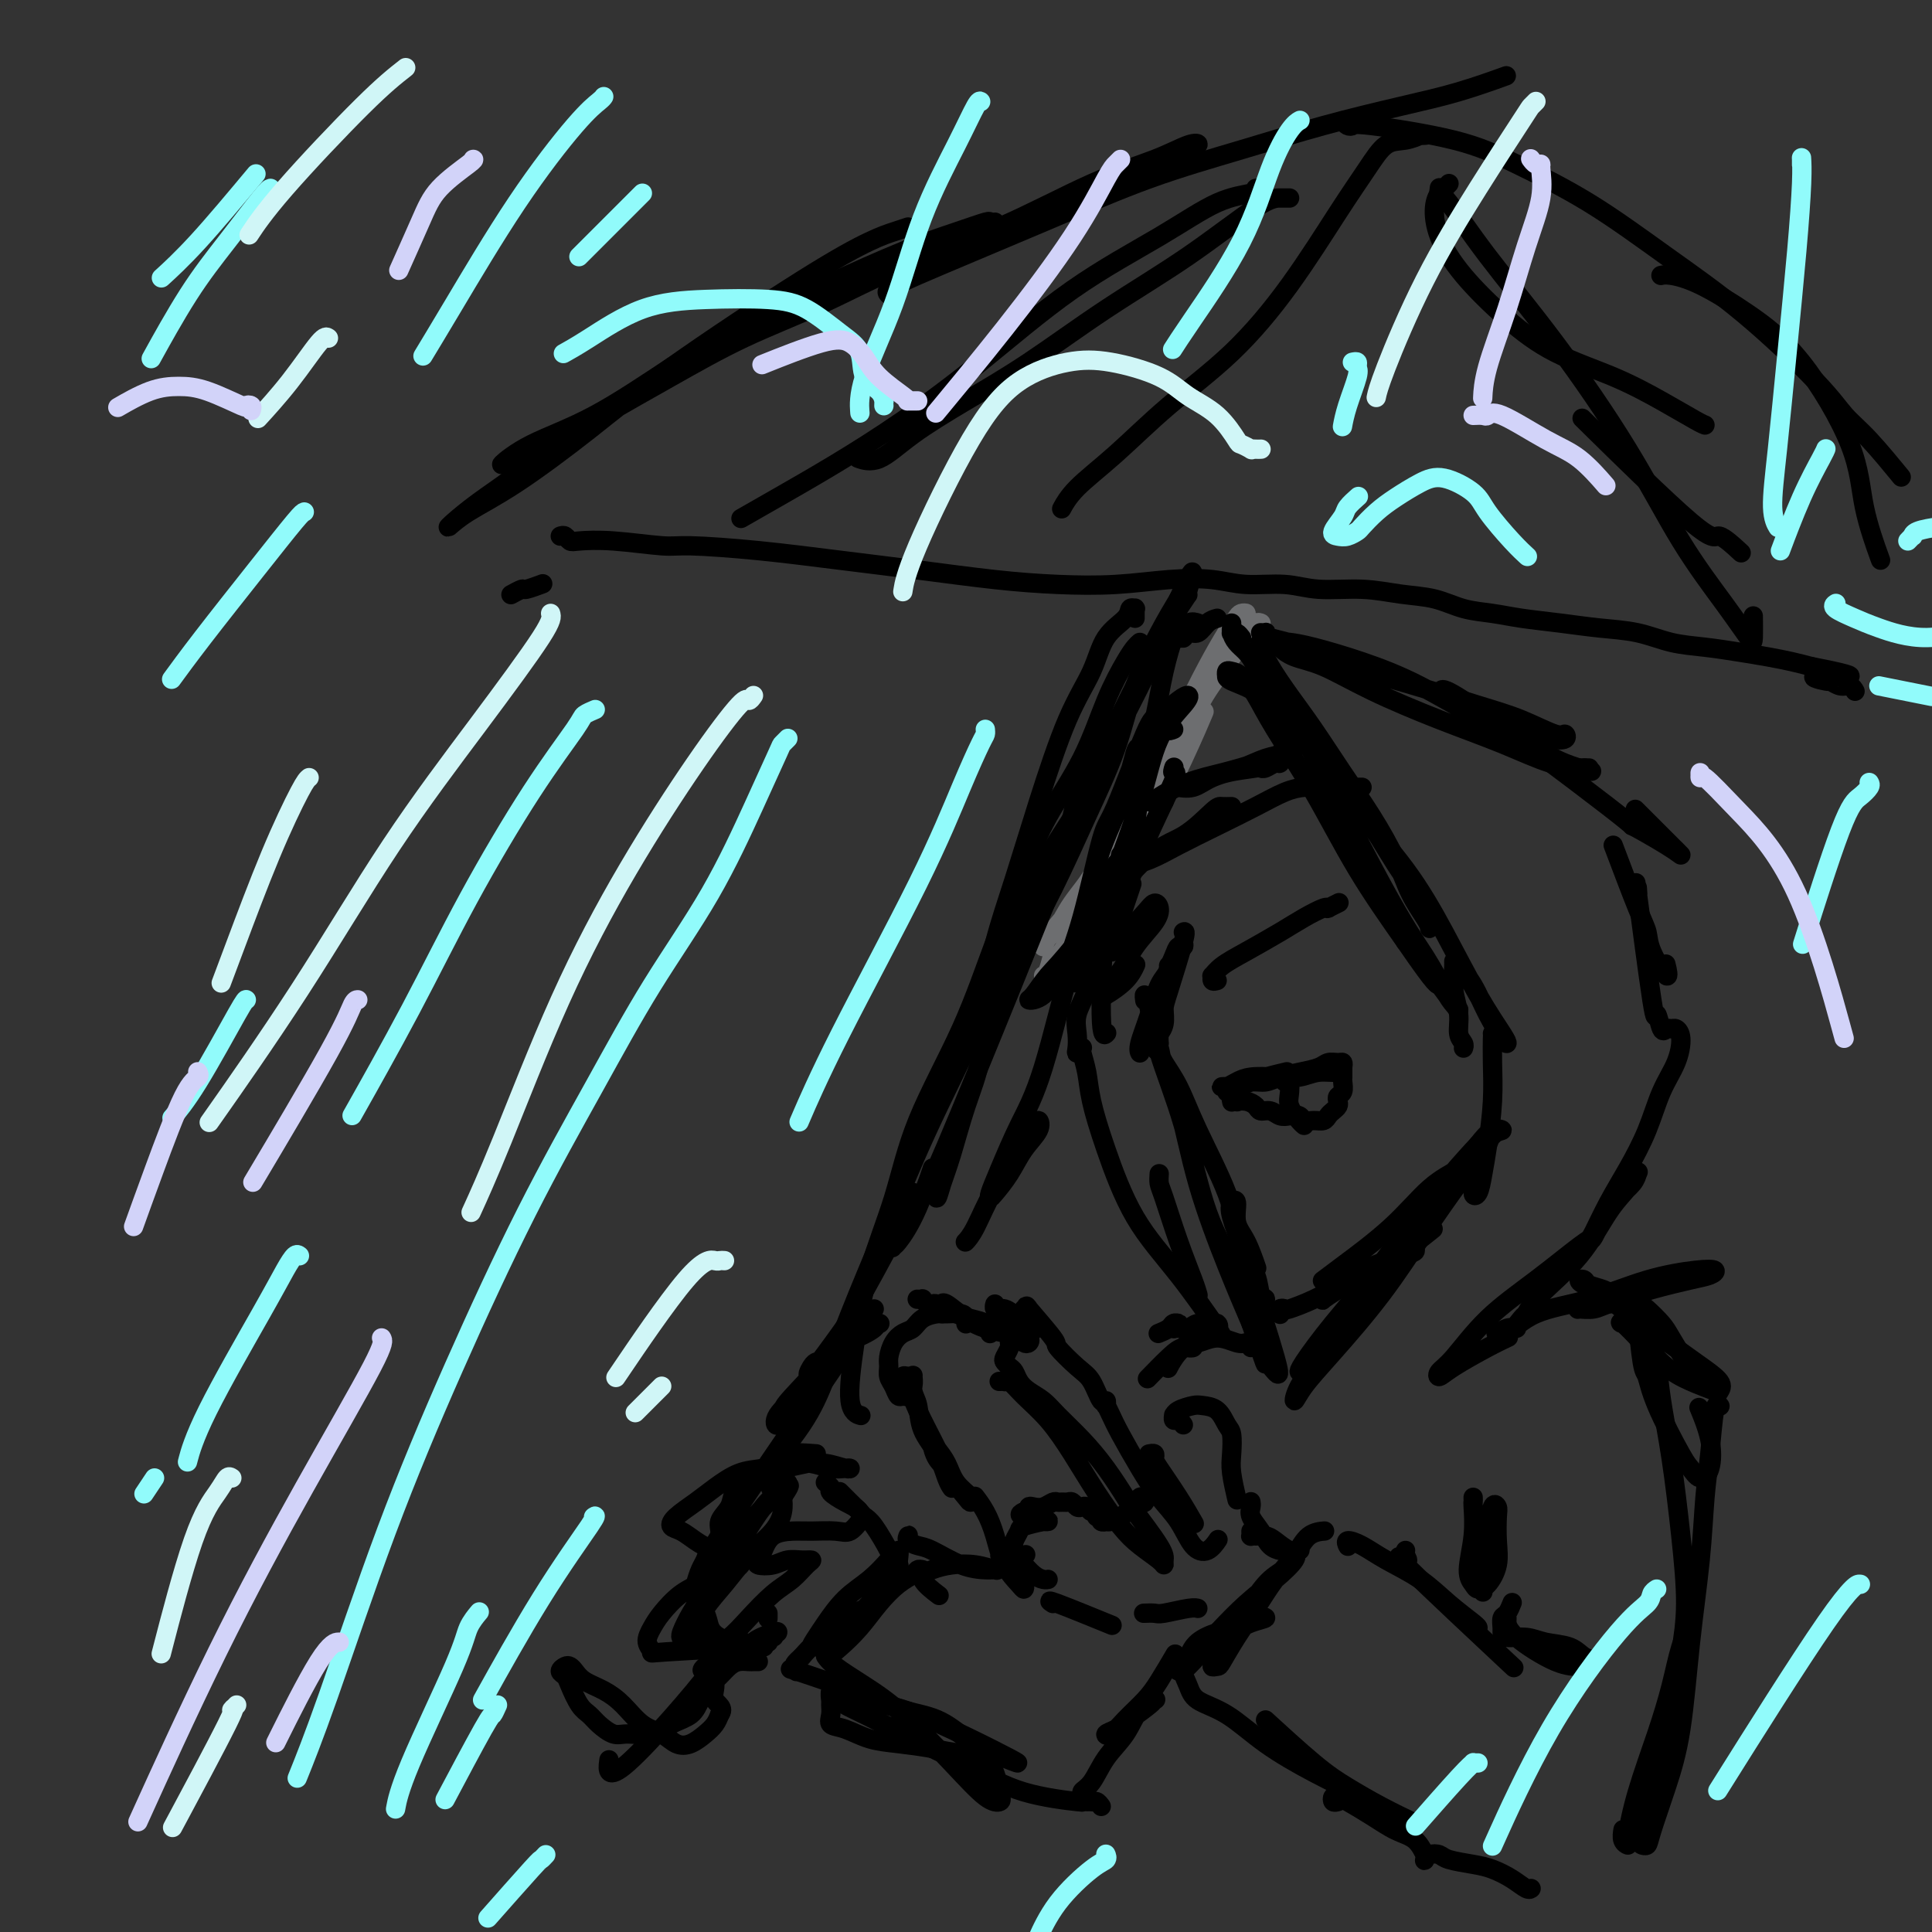<svg viewBox='0 0 400 400' version='1.1' xmlns='http://www.w3.org/2000/svg' xmlns:xlink='http://www.w3.org/1999/xlink'><rect x="0" y="0" width="400" height="400" fill="#333333" stroke="none"/><g fill='none' stroke='rgb(109,110,112)' stroke-width='4' stroke-linecap='round' stroke-linejoin='round'><path d='M261,129c0.068,0.032 0.136,0.064 0,0c-0.136,-0.064 -0.475,-0.223 -1,0c-0.525,0.223 -1.235,0.830 -2,2c-0.765,1.170 -1.585,2.904 -3,5c-1.415,2.096 -3.424,4.556 -5,7c-1.576,2.444 -2.720,4.874 -5,9c-2.280,4.126 -5.697,9.947 -9,15c-3.303,5.053 -6.493,9.337 -9,13c-2.507,3.663 -4.330,6.706 -6,9c-1.670,2.294 -3.188,3.840 -4,5c-0.812,1.160 -0.918,1.932 -1,2c-0.082,0.068 -0.141,-0.570 0,-1c0.141,-0.430 0.481,-0.652 1,-1c0.519,-0.348 1.215,-0.823 2,-2c0.785,-1.177 1.657,-3.055 3,-5c1.343,-1.945 3.156,-3.957 5,-7c1.844,-3.043 3.719,-7.119 6,-11c2.281,-3.881 4.968,-7.568 7,-11c2.032,-3.432 3.409,-6.608 5,-10c1.591,-3.392 3.398,-7.000 5,-10c1.602,-3.000 3.001,-5.391 4,-7c0.999,-1.609 1.599,-2.435 2,-3c0.401,-0.565 0.603,-0.871 1,-1c0.397,-0.129 0.987,-0.083 1,0c0.013,0.083 -0.553,0.204 -1,1c-0.447,0.796 -0.775,2.267 -2,4c-1.225,1.733 -3.348,3.727 -5,7c-1.652,3.273 -2.835,7.826 -5,13c-2.165,5.174 -5.314,10.970 -8,16c-2.686,5.030 -4.910,9.294 -7,13c-2.090,3.706 -4.045,6.853 -6,10'/><path d='M224,191c-6.269,11.165 -5.942,7.578 -6,7c-0.058,-0.578 -0.501,1.854 -1,3c-0.499,1.146 -1.055,1.005 -1,1c0.055,-0.005 0.719,0.125 1,0c0.281,-0.125 0.178,-0.505 1,-2c0.822,-1.495 2.568,-4.105 4,-6c1.432,-1.895 2.549,-3.076 4,-5c1.451,-1.924 3.237,-4.590 5,-7c1.763,-2.410 3.503,-4.563 6,-9c2.497,-4.437 5.749,-11.156 8,-16c2.251,-4.844 3.500,-7.813 4,-9c0.500,-1.187 0.250,-0.594 0,0'/></g>
<g fill='none' stroke='rgb(0,0,0)' stroke-width='4' stroke-linecap='round' stroke-linejoin='round'><path d='M262,134c-0.028,-0.425 -0.055,-0.850 0,-1c0.055,-0.150 0.194,-0.027 0,0c-0.194,0.027 -0.721,-0.044 -1,0c-0.279,0.044 -0.309,0.203 0,1c0.309,0.797 0.959,2.232 2,4c1.041,1.768 2.474,3.867 4,6c1.526,2.133 3.146,4.299 5,7c1.854,2.701 3.943,5.938 6,9c2.057,3.062 4.082,5.948 6,9c1.918,3.052 3.729,6.269 5,9c1.271,2.731 2.002,4.976 3,7c0.998,2.024 2.263,3.827 3,5c0.737,1.173 0.945,1.714 1,2c0.055,0.286 -0.045,0.316 0,0c0.045,-0.316 0.233,-0.976 0,-2c-0.233,-1.024 -0.888,-2.410 -2,-4c-1.112,-1.590 -2.680,-3.385 -5,-7c-2.320,-3.615 -5.392,-9.050 -9,-14c-3.608,-4.950 -7.751,-9.417 -11,-13c-3.249,-3.583 -5.603,-6.284 -8,-8c-2.397,-1.716 -4.836,-2.446 -6,-3c-1.164,-0.554 -1.053,-0.932 -1,-1c0.053,-0.068 0.048,0.175 0,0c-0.048,-0.175 -0.137,-0.766 0,-1c0.137,-0.234 0.501,-0.111 1,0c0.499,0.111 1.133,0.210 2,1c0.867,0.790 1.967,2.270 3,4c1.033,1.730 1.998,3.711 4,7c2.002,3.289 5.039,7.885 8,13c2.961,5.115 5.846,10.747 9,16c3.154,5.253 6.577,10.126 10,15'/><path d='M291,195c6.992,10.168 6.471,8.589 7,9c0.529,0.411 2.107,2.812 3,4c0.893,1.188 1.100,1.161 1,1c-0.100,-0.161 -0.509,-0.457 -1,-1c-0.491,-0.543 -1.065,-1.332 -2,-3c-0.935,-1.668 -2.232,-4.214 -4,-7c-1.768,-2.786 -4.006,-5.810 -9,-15c-4.994,-9.190 -12.742,-24.545 -17,-32c-4.258,-7.455 -5.025,-7.009 -6,-8c-0.975,-0.991 -2.156,-3.418 -3,-5c-0.844,-1.582 -1.351,-2.317 -2,-3c-0.649,-0.683 -1.442,-1.312 -2,-2c-0.558,-0.688 -0.882,-1.435 -1,-2c-0.118,-0.565 -0.032,-0.946 0,-1c0.032,-0.054 0.008,0.220 0,0c-0.008,-0.220 0.001,-0.936 0,-1c-0.001,-0.064 -0.011,0.522 0,1c0.011,0.478 0.042,0.846 0,1c-0.042,0.154 -0.155,0.093 0,0c0.155,-0.093 0.580,-0.217 1,0c0.420,0.217 0.834,0.776 1,1c0.166,0.224 0.083,0.112 0,0'/><path d='M248,129c0.170,0.064 0.341,0.128 0,0c-0.341,-0.128 -1.192,-0.446 -2,0c-0.808,0.446 -1.571,1.658 -2,2c-0.429,0.342 -0.523,-0.184 -1,1c-0.477,1.184 -1.336,4.080 -2,7c-0.664,2.920 -1.133,5.864 -2,10c-0.867,4.136 -2.131,9.464 -3,15c-0.869,5.536 -1.342,11.281 -2,16c-0.658,4.719 -1.500,8.412 -2,11c-0.500,2.588 -0.659,4.072 -1,5c-0.341,0.928 -0.865,1.300 -1,1c-0.135,-0.300 0.117,-1.273 1,-4c0.883,-2.727 2.395,-7.208 3,-9c0.605,-1.792 0.302,-0.896 0,0'/><path d='M243,151c-0.562,0.234 -1.124,0.469 -1,0c0.124,-0.469 0.934,-1.640 0,-1c-0.934,0.640 -3.611,3.091 -5,4c-1.389,0.909 -1.490,0.275 -2,2c-0.510,1.725 -1.430,5.807 -3,10c-1.570,4.193 -3.791,8.496 -5,13c-1.209,4.504 -1.405,9.211 -2,13c-0.595,3.789 -1.589,6.662 -2,8c-0.411,1.338 -0.238,1.140 0,1c0.238,-0.140 0.540,-0.223 1,-1c0.460,-0.777 1.079,-2.249 2,-5c0.921,-2.751 2.143,-6.779 4,-12c1.857,-5.221 4.350,-11.633 6,-17c1.650,-5.367 2.457,-9.690 4,-13c1.543,-3.310 3.823,-5.608 5,-7c1.177,-1.392 1.251,-1.879 1,-2c-0.251,-0.121 -0.828,0.123 -2,1c-1.172,0.877 -2.939,2.387 -4,3c-1.061,0.613 -1.417,0.328 -3,4c-1.583,3.672 -4.393,11.302 -6,15c-1.607,3.698 -2.012,3.463 -3,7c-0.988,3.537 -2.559,10.844 -4,16c-1.441,5.156 -2.753,8.160 -3,10c-0.247,1.840 0.572,2.517 1,3c0.428,0.483 0.466,0.773 1,0c0.534,-0.773 1.566,-2.609 3,-5c1.434,-2.391 3.271,-5.336 5,-9c1.729,-3.664 3.351,-8.047 5,-12c1.649,-3.953 3.324,-7.477 5,-11'/><path d='M241,166c3.393,-7.024 2.375,-6.083 2,-6c-0.375,0.083 -0.107,-0.690 0,-1c0.107,-0.310 0.054,-0.155 0,0'/><path d='M233,177c-0.439,-0.111 -0.879,-0.221 -1,0c-0.121,0.221 0.076,0.774 0,1c-0.076,0.226 -0.427,0.127 -1,1c-0.573,0.873 -1.370,2.719 -2,9c-0.630,6.281 -1.093,16.999 -1,22c0.093,5.001 0.741,4.286 1,4c0.259,-0.286 0.130,-0.143 0,0'/><path d='M278,165c0.311,-0.090 0.622,-0.180 1,0c0.378,0.180 0.823,0.628 1,1c0.177,0.372 0.086,0.666 2,3c1.914,2.334 5.834,6.706 9,11c3.166,4.294 5.579,8.509 8,13c2.421,4.491 4.850,9.256 7,13c2.150,3.744 4.021,6.466 5,8c0.979,1.534 1.065,1.879 1,2c-0.065,0.121 -0.280,0.018 -1,-1c-0.720,-1.018 -1.944,-2.953 -3,-5c-1.056,-2.047 -1.944,-4.208 -3,-6c-1.056,-1.792 -2.279,-3.215 -3,-4c-0.721,-0.785 -0.940,-0.933 -1,-1c-0.060,-0.067 0.040,-0.054 0,1c-0.040,1.054 -0.221,3.148 0,5c0.221,1.852 0.844,3.463 1,5c0.156,1.537 -0.154,3.000 0,4c0.154,1.000 0.772,1.539 1,2c0.228,0.461 0.065,0.846 0,1c-0.065,0.154 -0.033,0.077 0,0'/><path d='M282,163c-0.321,0.000 -0.641,0.000 -1,0c-0.359,-0.000 -0.756,-0.000 -1,0c-0.244,0.000 -0.335,0.002 -1,0c-0.665,-0.002 -1.904,-0.006 -3,0c-1.096,0.006 -2.051,0.024 -3,0c-0.949,-0.024 -1.894,-0.089 -3,0c-1.106,0.089 -2.373,0.331 -4,1c-1.627,0.669 -3.613,1.764 -6,3c-2.387,1.236 -5.177,2.612 -8,4c-2.823,1.388 -5.681,2.789 -8,4c-2.319,1.211 -4.099,2.233 -6,3c-1.901,0.767 -3.922,1.278 -5,2c-1.078,0.722 -1.213,1.656 -1,2c0.213,0.344 0.775,0.098 1,0c0.225,-0.098 0.112,-0.049 0,0'/><path d='M255,167c-0.753,0.021 -1.506,0.042 -2,0c-0.494,-0.042 -0.729,-0.147 -2,1c-1.271,1.147 -3.576,3.547 -6,5c-2.424,1.453 -4.965,1.958 -9,6c-4.035,4.042 -9.562,11.619 -13,16c-3.438,4.381 -4.785,5.564 -6,7c-1.215,1.436 -2.296,3.125 -3,4c-0.704,0.875 -1.030,0.936 -1,1c0.030,0.064 0.417,0.131 1,0c0.583,-0.131 1.362,-0.459 2,-1c0.638,-0.541 1.133,-1.296 2,-2c0.867,-0.704 2.104,-1.358 3,-2c0.896,-0.642 1.449,-1.272 2,-2c0.551,-0.728 1.099,-1.553 2,-2c0.901,-0.447 2.153,-0.516 3,-1c0.847,-0.484 1.289,-1.382 2,-2c0.711,-0.618 1.693,-0.957 3,-2c1.307,-1.043 2.940,-2.791 4,-4c1.060,-1.209 1.547,-1.881 2,-2c0.453,-0.119 0.871,0.313 1,1c0.129,0.687 -0.032,1.627 -1,3c-0.968,1.373 -2.742,3.179 -4,5c-1.258,1.821 -1.998,3.656 -3,5c-1.002,1.344 -2.265,2.195 -3,3c-0.735,0.805 -0.943,1.564 -1,2c-0.057,0.436 0.036,0.550 1,0c0.964,-0.550 2.798,-1.763 4,-3c1.202,-1.237 1.772,-2.496 2,-3c0.228,-0.504 0.114,-0.252 0,0'/><path d='M245,193c0.307,-0.186 0.615,-0.372 0,2c-0.615,2.372 -2.151,7.301 -3,10c-0.849,2.699 -1.011,3.167 -1,4c0.011,0.833 0.195,2.032 0,3c-0.195,0.968 -0.770,1.705 -1,2c-0.230,0.295 -0.115,0.147 0,0'/><path d='M245,195c0.097,0.452 0.194,0.905 0,1c-0.194,0.095 -0.679,-0.167 -1,0c-0.321,0.167 -0.478,0.763 -1,2c-0.522,1.237 -1.408,3.115 -2,6c-0.592,2.885 -0.890,6.777 -1,9c-0.110,2.223 -0.031,2.778 0,3c0.031,0.222 0.016,0.111 0,0'/><path d='M242,200c-0.049,-0.059 -0.098,-0.118 0,0c0.098,0.118 0.341,0.414 0,1c-0.341,0.586 -1.268,1.464 -2,3c-0.732,1.536 -1.268,3.731 -2,6c-0.732,2.269 -1.659,4.611 -2,6c-0.341,1.389 -0.098,1.825 0,2c0.098,0.175 0.049,0.087 0,0'/><path d='M237,207c0.023,0.155 0.046,0.310 0,0c-0.046,-0.310 -0.160,-1.084 0,-1c0.160,0.084 0.594,1.028 1,3c0.406,1.972 0.783,4.974 2,9c1.217,4.026 3.273,9.075 5,15c1.727,5.925 3.125,12.725 5,18c1.875,5.275 4.228,9.025 6,12c1.772,2.975 2.962,5.174 4,6c1.038,0.826 1.922,0.279 2,0c0.078,-0.279 -0.650,-0.291 -1,-1c-0.350,-0.709 -0.323,-2.117 -1,-4c-0.677,-1.883 -2.059,-4.241 -3,-7c-0.941,-2.759 -1.442,-5.919 -3,-10c-1.558,-4.081 -4.172,-9.082 -6,-13c-1.828,-3.918 -2.868,-6.752 -4,-9c-1.132,-2.248 -2.356,-3.909 -3,-5c-0.644,-1.091 -0.709,-1.613 -1,-2c-0.291,-0.387 -0.807,-0.639 -1,-1c-0.193,-0.361 -0.064,-0.833 0,-1c0.064,-0.167 0.064,-0.031 0,0c-0.064,0.031 -0.193,-0.045 0,0c0.193,0.045 0.708,0.209 1,1c0.292,0.791 0.363,2.209 1,4c0.637,1.791 1.841,3.954 3,8c1.159,4.046 2.274,9.974 4,16c1.726,6.026 4.065,12.150 6,17c1.935,4.850 3.468,8.425 5,12'/><path d='M259,274c3.673,10.527 2.855,8.344 3,8c0.145,-0.344 1.252,1.152 2,2c0.748,0.848 1.135,1.048 0,-3c-1.135,-4.048 -3.794,-12.345 -5,-16c-1.206,-3.655 -0.960,-2.667 -1,-3c-0.040,-0.333 -0.366,-1.986 -1,-4c-0.634,-2.014 -1.576,-4.390 -2,-6c-0.424,-1.610 -0.331,-2.455 0,-3c0.331,-0.545 0.898,-0.790 1,0c0.102,0.790 -0.261,2.614 0,4c0.261,1.386 1.147,2.335 2,4c0.853,1.665 1.672,4.047 2,5c0.328,0.953 0.164,0.476 0,0'/><path d='M265,272c0.030,0.110 0.061,0.221 0,0c-0.061,-0.221 -0.213,-0.772 0,-1c0.213,-0.228 0.792,-0.132 1,0c0.208,0.132 0.044,0.302 1,0c0.956,-0.302 3.031,-1.075 5,-2c1.969,-0.925 3.833,-2.003 6,-3c2.167,-0.997 4.636,-1.913 7,-3c2.364,-1.087 4.624,-2.346 6,-3c1.376,-0.654 1.870,-0.702 2,-1c0.130,-0.298 -0.102,-0.847 -2,0c-1.898,0.847 -5.462,3.090 -7,4c-1.538,0.910 -1.050,0.489 -2,1c-0.950,0.511 -3.337,1.956 -5,3c-1.663,1.044 -2.602,1.689 -3,2c-0.398,0.311 -0.256,0.289 0,0c0.256,-0.289 0.627,-0.845 2,-2c1.373,-1.155 3.750,-2.907 6,-4c2.250,-1.093 4.375,-1.525 7,-3c2.625,-1.475 5.750,-3.993 7,-5c1.250,-1.007 0.625,-0.504 0,0'/><path d='M309,214c-0.000,-0.001 -0.000,-0.001 0,0c0.000,0.001 0.001,0.005 0,0c-0.001,-0.005 -0.003,-0.018 0,0c0.003,0.018 0.012,0.069 0,1c-0.012,0.931 -0.044,2.744 0,5c0.044,2.256 0.165,4.957 0,8c-0.165,3.043 -0.616,6.428 -1,9c-0.384,2.572 -0.703,4.331 -1,6c-0.297,1.669 -0.574,3.247 -1,4c-0.426,0.753 -1.000,0.681 -1,0c0.000,-0.681 0.575,-1.971 1,-3c0.425,-1.029 0.701,-1.797 1,-3c0.299,-1.203 0.622,-2.842 1,-4c0.378,-1.158 0.811,-1.836 1,-2c0.189,-0.164 0.133,0.185 0,0c-0.133,-0.185 -0.343,-0.902 -1,0c-0.657,0.902 -1.759,3.425 -4,6c-2.241,2.575 -5.620,5.202 -9,9c-3.380,3.798 -6.761,8.768 -10,13c-3.239,4.232 -6.334,7.728 -9,11c-2.666,3.272 -4.901,6.322 -6,8c-1.099,1.678 -1.061,1.985 -1,2c0.061,0.015 0.144,-0.260 1,-1c0.856,-0.740 2.483,-1.943 4,-4c1.517,-2.057 2.923,-4.968 5,-8c2.077,-3.032 4.824,-6.185 8,-10c3.176,-3.815 6.779,-8.292 10,-12c3.221,-3.708 6.059,-6.645 8,-9c1.941,-2.355 2.984,-4.126 4,-5c1.016,-0.874 2.004,-0.851 2,-1c-0.004,-0.149 -1.001,-0.471 -2,0c-0.999,0.471 -1.999,1.736 -3,3'/><path d='M306,237c-2.845,2.978 -8.457,9.422 -11,13c-2.543,3.578 -2.017,4.288 -4,7c-1.983,2.712 -6.475,7.424 -10,12c-3.525,4.576 -6.082,9.017 -8,12c-1.918,2.983 -3.195,4.510 -4,6c-0.805,1.490 -1.138,2.945 -1,3c0.138,0.055 0.746,-1.290 2,-3c1.254,-1.710 3.152,-3.785 6,-7c2.848,-3.215 6.646,-7.571 10,-12c3.354,-4.429 6.265,-8.933 9,-13c2.735,-4.067 5.294,-7.697 7,-10c1.706,-2.303 2.559,-3.277 3,-4c0.441,-0.723 0.470,-1.193 0,-1c-0.470,0.193 -1.440,1.050 -3,2c-1.560,0.950 -3.711,1.992 -6,4c-2.289,2.008 -4.717,4.982 -8,8c-3.283,3.018 -7.422,6.082 -10,8c-2.578,1.918 -3.594,2.691 -4,3c-0.406,0.309 -0.203,0.155 0,0'/><path d='M227,198c0.007,-0.008 0.014,-0.016 0,0c-0.014,0.016 -0.050,0.054 0,0c0.050,-0.054 0.185,-0.202 0,0c-0.185,0.202 -0.690,0.754 -1,2c-0.310,1.246 -0.424,3.186 -1,5c-0.576,1.814 -1.615,3.501 -2,5c-0.385,1.499 -0.117,2.808 0,4c0.117,1.192 0.084,2.267 0,3c-0.084,0.733 -0.220,1.126 0,1c0.220,-0.126 0.794,-0.769 1,-1c0.206,-0.231 0.043,-0.050 0,0c-0.043,0.050 0.034,-0.031 0,0c-0.034,0.031 -0.179,0.174 0,1c0.179,0.826 0.683,2.335 1,4c0.317,1.665 0.447,3.485 1,6c0.553,2.515 1.529,5.727 3,10c1.471,4.273 3.435,9.609 6,14c2.565,4.391 5.729,7.836 9,12c3.271,4.164 6.649,9.047 8,11c1.351,1.953 0.676,0.977 0,0'/><path d='M240,243c-0.044,0.720 -0.089,1.440 0,2c0.089,0.560 0.311,0.959 1,3c0.689,2.041 1.844,5.722 3,9c1.156,3.278 2.311,6.152 3,8c0.689,1.848 0.911,2.671 1,3c0.089,0.329 0.044,0.165 0,0'/><path d='M238,166c-0.120,-0.009 -0.240,-0.019 0,0c0.240,0.019 0.839,0.066 1,0c0.161,-0.066 -0.116,-0.244 1,-1c1.116,-0.756 3.626,-2.091 6,-3c2.374,-0.909 4.612,-1.393 7,-2c2.388,-0.607 4.924,-1.337 7,-2c2.076,-0.663 3.690,-1.260 5,-2c1.310,-0.740 2.315,-1.622 3,-2c0.685,-0.378 1.049,-0.253 1,0c-0.049,0.253 -0.512,0.634 -1,1c-0.488,0.366 -1.000,0.719 -2,1c-1.000,0.281 -2.486,0.492 -4,1c-1.514,0.508 -3.055,1.314 -5,2c-1.945,0.686 -4.294,1.254 -6,2c-1.706,0.746 -2.769,1.671 -4,2c-1.231,0.329 -2.629,0.061 -3,0c-0.371,-0.061 0.284,0.086 1,0c0.716,-0.086 1.492,-0.406 3,-1c1.508,-0.594 3.750,-1.461 6,-2c2.250,-0.539 4.510,-0.748 6,-1c1.490,-0.252 2.211,-0.547 3,-1c0.789,-0.453 1.647,-1.064 2,-1c0.353,0.064 0.199,0.802 0,1c-0.199,0.198 -0.445,-0.143 -1,0c-0.555,0.143 -1.419,0.769 -2,1c-0.581,0.231 -0.880,0.066 -1,0c-0.120,-0.066 -0.060,-0.033 0,0'/><path d='M207,286c-0.117,0.004 -0.234,0.009 0,0c0.234,-0.009 0.820,-0.031 1,0c0.180,0.031 -0.046,0.116 0,0c0.046,-0.116 0.363,-0.431 1,0c0.637,0.431 1.594,1.609 3,3c1.406,1.391 3.260,2.994 5,5c1.740,2.006 3.366,4.414 5,7c1.634,2.586 3.275,5.349 5,8c1.725,2.651 3.534,5.191 5,7c1.466,1.809 2.590,2.886 4,4c1.410,1.114 3.106,2.263 4,3c0.894,0.737 0.985,1.060 1,1c0.015,-0.060 -0.046,-0.503 0,-1c0.046,-0.497 0.198,-1.048 -1,-3c-1.198,-1.952 -3.745,-5.306 -5,-7c-1.255,-1.694 -1.217,-1.728 -2,-3c-0.783,-1.272 -2.387,-3.783 -4,-6c-1.613,-2.217 -3.234,-4.141 -5,-6c-1.766,-1.859 -3.678,-3.654 -5,-5c-1.322,-1.346 -2.056,-2.244 -3,-3c-0.944,-0.756 -2.099,-1.369 -3,-2c-0.901,-0.631 -1.549,-1.281 -2,-2c-0.451,-0.719 -0.706,-1.505 -1,-2c-0.294,-0.495 -0.629,-0.697 -1,-1c-0.371,-0.303 -0.779,-0.708 -1,-1c-0.221,-0.292 -0.255,-0.470 0,-1c0.255,-0.530 0.799,-1.412 1,-2c0.201,-0.588 0.057,-0.882 0,-1c-0.057,-0.118 -0.029,-0.059 0,0'/><path d='M205,276c0.009,-0.032 0.019,-0.064 0,0c-0.019,0.064 -0.066,0.224 0,0c0.066,-0.224 0.246,-0.834 0,-1c-0.246,-0.166 -0.919,0.110 -1,0c-0.081,-0.110 0.431,-0.608 0,-1c-0.431,-0.392 -1.803,-0.680 -3,-1c-1.197,-0.320 -2.218,-0.673 -3,-1c-0.782,-0.327 -1.324,-0.627 -2,-1c-0.676,-0.373 -1.487,-0.818 -2,-1c-0.513,-0.182 -0.730,-0.101 -1,0c-0.270,0.101 -0.594,0.223 -1,0c-0.406,-0.223 -0.893,-0.792 -1,-1c-0.107,-0.208 0.168,-0.056 0,0c-0.168,0.056 -0.777,0.015 -1,0c-0.223,-0.015 -0.060,-0.004 0,0c0.060,0.004 0.017,0.001 0,0c-0.017,-0.001 -0.009,-0.001 0,0'/><path d='M195,272c0.000,-0.454 0.001,-0.909 0,-1c-0.001,-0.091 -0.002,0.181 0,0c0.002,-0.181 0.009,-0.816 0,-1c-0.009,-0.184 -0.032,0.083 0,0c0.032,-0.083 0.121,-0.517 1,0c0.879,0.517 2.550,1.984 4,3c1.450,1.016 2.679,1.579 4,2c1.321,0.421 2.734,0.698 4,1c1.266,0.302 2.387,0.630 3,1c0.613,0.370 0.719,0.783 1,1c0.281,0.217 0.737,0.238 1,0c0.263,-0.238 0.334,-0.734 0,-1c-0.334,-0.266 -1.072,-0.302 -2,-1c-0.928,-0.698 -2.047,-2.059 -3,-3c-0.953,-0.941 -1.739,-1.462 -2,-2c-0.261,-0.538 0.004,-1.093 0,-1c-0.004,0.093 -0.277,0.834 0,1c0.277,0.166 1.105,-0.244 2,0c0.895,0.244 1.856,1.143 3,2c1.144,0.857 2.470,1.674 3,2c0.530,0.326 0.265,0.163 0,0'/><path d='M212,271c0.573,0.173 1.147,0.347 1,0c-0.147,-0.347 -1.014,-1.214 0,0c1.014,1.214 3.910,4.509 5,6c1.090,1.491 0.373,1.179 1,2c0.627,0.821 2.599,2.774 4,4c1.401,1.226 2.231,1.725 3,3c0.769,1.275 1.477,3.328 2,4c0.523,0.672 0.863,-0.035 1,0c0.137,0.035 0.073,0.812 0,1c-0.073,0.188 -0.155,-0.211 0,0c0.155,0.211 0.548,1.034 1,2c0.452,0.966 0.963,2.076 2,4c1.037,1.924 2.599,4.661 4,7c1.401,2.339 2.642,4.280 4,6c1.358,1.720 2.834,3.221 4,5c1.166,1.779 2.024,3.838 3,5c0.976,1.162 2.070,1.428 3,1c0.930,-0.428 1.694,-1.551 2,-2c0.306,-0.449 0.153,-0.225 0,0'/><path d='M238,301c-0.114,0.024 -0.229,0.049 0,0c0.229,-0.049 0.801,-0.170 1,0c0.199,0.170 0.026,0.631 0,1c-0.026,0.369 0.096,0.645 1,2c0.904,1.355 2.589,3.788 4,6c1.411,2.212 2.546,4.203 3,5c0.454,0.797 0.227,0.398 0,0'/><path d='M245,295c-0.309,-0.455 -0.618,-0.909 -1,-1c-0.382,-0.091 -0.839,0.182 -1,0c-0.161,-0.182 -0.028,-0.820 0,-1c0.028,-0.180 -0.050,0.096 0,0c0.050,-0.096 0.226,-0.566 1,-1c0.774,-0.434 2.144,-0.834 3,-1c0.856,-0.166 1.196,-0.099 2,0c0.804,0.099 2.071,0.229 3,1c0.929,0.771 1.521,2.183 2,3c0.479,0.817 0.847,1.039 1,2c0.153,0.961 0.093,2.660 0,4c-0.093,1.340 -0.217,2.322 0,4c0.217,1.678 0.776,4.051 1,5c0.224,0.949 0.112,0.475 0,0'/><path d='M236,311c0.431,0.116 0.861,0.231 1,0c0.139,-0.231 -0.015,-0.809 0,-1c0.015,-0.191 0.199,0.003 0,0c-0.199,-0.003 -0.781,-0.205 -1,0c-0.219,0.205 -0.075,0.815 0,1c0.075,0.185 0.083,-0.055 0,0c-0.083,0.055 -0.256,0.407 -1,1c-0.744,0.593 -2.060,1.428 -3,2c-0.940,0.572 -1.506,0.882 -2,1c-0.494,0.118 -0.916,0.046 -1,0c-0.084,-0.046 0.170,-0.064 0,0c-0.170,0.064 -0.763,0.209 -1,0c-0.237,-0.209 -0.119,-0.773 0,-1c0.119,-0.227 0.239,-0.117 0,0c-0.239,0.117 -0.838,0.241 -1,0c-0.162,-0.241 0.111,-0.848 0,-1c-0.111,-0.152 -0.607,0.152 -1,0c-0.393,-0.152 -0.683,-0.759 -1,-1c-0.317,-0.241 -0.662,-0.117 -1,0c-0.338,0.117 -0.668,0.228 -1,0c-0.332,-0.228 -0.666,-0.794 -1,-1c-0.334,-0.206 -0.670,-0.051 -1,0c-0.330,0.051 -0.655,-0.000 -1,0c-0.345,0.000 -0.709,0.052 -1,0c-0.291,-0.052 -0.508,-0.206 -1,0c-0.492,0.206 -1.259,0.774 -2,1c-0.741,0.226 -1.456,0.112 -2,0c-0.544,-0.112 -0.916,-0.223 -1,0c-0.084,0.223 0.119,0.778 0,1c-0.119,0.222 -0.559,0.111 -1,0'/><path d='M212,313c-1.440,0.552 -0.541,0.932 0,1c0.541,0.068 0.723,-0.178 1,0c0.277,0.178 0.649,0.779 1,1c0.351,0.221 0.682,0.062 1,0c0.318,-0.062 0.622,-0.029 1,0c0.378,0.029 0.830,0.052 1,0c0.170,-0.052 0.059,-0.180 -1,0c-1.059,0.180 -3.065,0.668 -4,1c-0.935,0.332 -0.798,0.508 -1,1c-0.202,0.492 -0.742,1.301 -1,2c-0.258,0.699 -0.234,1.287 0,2c0.234,0.713 0.679,1.550 1,2c0.321,0.450 0.517,0.513 1,1c0.483,0.487 1.253,1.399 2,2c0.747,0.601 1.470,0.893 2,1c0.530,0.107 0.866,0.031 1,0c0.134,-0.031 0.067,-0.015 0,0'/><path d='M218,332c-0.689,-0.444 -1.378,-0.889 1,0c2.378,0.889 7.822,3.111 10,4c2.178,0.889 1.089,0.444 0,0'/><path d='M237,334c-0.202,0.008 -0.404,0.016 0,0c0.404,-0.016 1.415,-0.057 2,0c0.585,0.057 0.744,0.211 2,0c1.256,-0.211 3.607,-0.788 5,-1c1.393,-0.212 1.826,-0.061 2,0c0.174,0.061 0.087,0.030 0,0'/><path d='M259,311c-0.013,-0.071 -0.026,-0.142 0,0c0.026,0.142 0.091,0.497 0,1c-0.091,0.503 -0.339,1.154 0,2c0.339,0.846 1.266,1.887 2,3c0.734,1.113 1.274,2.300 2,3c0.726,0.700 1.636,0.914 2,1c0.364,0.086 0.182,0.043 0,0'/><path d='M259,317c0.017,0.424 0.034,0.847 0,1c-0.034,0.153 -0.119,0.034 0,0c0.119,-0.034 0.442,0.015 1,0c0.558,-0.015 1.351,-0.095 2,0c0.649,0.095 1.153,0.366 2,1c0.847,0.634 2.036,1.632 3,2c0.964,0.368 1.704,0.105 2,0c0.296,-0.105 0.148,-0.053 0,0'/><path d='M274,317c0.020,-0.002 0.039,-0.003 0,0c-0.039,0.003 -0.138,0.011 0,0c0.138,-0.011 0.512,-0.041 0,0c-0.512,0.041 -1.911,0.155 -3,1c-1.089,0.845 -1.868,2.423 -3,4c-1.132,1.577 -2.617,3.154 -4,5c-1.383,1.846 -2.663,3.960 -4,6c-1.337,2.040 -2.730,4.007 -4,6c-1.270,1.993 -2.417,4.012 -3,5c-0.583,0.988 -0.603,0.944 -1,1c-0.397,0.056 -1.171,0.213 -1,0c0.171,-0.213 1.286,-0.795 2,-2c0.714,-1.205 1.028,-3.035 2,-5c0.972,-1.965 2.603,-4.067 4,-6c1.397,-1.933 2.560,-3.698 4,-5c1.440,-1.302 3.156,-2.143 4,-3c0.844,-0.857 0.814,-1.732 1,-2c0.186,-0.268 0.588,0.071 0,1c-0.588,0.929 -2.165,2.448 -4,4c-1.835,1.552 -3.929,3.138 -6,5c-2.071,1.862 -4.120,4.001 -6,6c-1.880,1.999 -3.593,3.858 -5,5c-1.407,1.142 -2.509,1.568 -3,2c-0.491,0.432 -0.372,0.869 0,1c0.372,0.131 0.998,-0.045 2,-1c1.002,-0.955 2.379,-2.688 4,-4c1.621,-1.312 3.484,-2.202 5,-3c1.516,-0.798 2.685,-1.502 4,-2c1.315,-0.498 2.777,-0.788 3,-1c0.223,-0.212 -0.793,-0.346 -2,0c-1.207,0.346 -2.603,1.173 -4,2'/><path d='M256,337c-1.619,0.453 -2.665,0.585 -4,1c-1.335,0.415 -2.957,1.112 -4,2c-1.043,0.888 -1.506,1.968 -2,3c-0.494,1.032 -1.018,2.017 -1,3c0.018,0.983 0.577,1.963 1,3c0.423,1.037 0.710,2.131 2,3c1.290,0.869 3.583,1.512 6,3c2.417,1.488 4.957,3.822 8,6c3.043,2.178 6.588,4.202 10,6c3.412,1.798 6.689,3.371 8,4c1.311,0.629 0.655,0.315 0,0'/><path d='M263,357c-0.851,-0.780 -1.702,-1.561 0,0c1.702,1.561 5.956,5.462 9,8c3.044,2.538 4.878,3.711 7,5c2.122,1.289 4.533,2.693 7,4c2.467,1.307 4.991,2.516 6,3c1.009,0.484 0.505,0.242 0,0'/><path d='M279,320c0.063,0.126 0.126,0.251 0,0c-0.126,-0.251 -0.440,-0.879 0,-1c0.440,-0.121 1.635,0.265 3,1c1.365,0.735 2.902,1.819 5,3c2.098,1.181 4.758,2.460 7,4c2.242,1.540 4.065,3.341 6,5c1.935,1.659 3.983,3.178 5,4c1.017,0.822 1.005,0.949 1,1c-0.005,0.051 -0.002,0.025 0,0'/><path d='M291,321c-0.121,0.226 -0.242,0.453 0,1c0.242,0.547 0.848,1.415 0,1c-0.848,-0.415 -3.152,-2.112 1,2c4.152,4.112 14.758,14.032 19,18c4.242,3.968 2.121,1.984 0,0'/><path d='M261,131c0.412,0.021 0.824,0.042 1,0c0.176,-0.042 0.116,-0.147 0,0c-0.116,0.147 -0.288,0.546 1,1c1.288,0.454 4.035,0.963 7,2c2.965,1.037 6.146,2.601 10,4c3.854,1.399 8.381,2.633 13,4c4.619,1.367 9.331,2.867 13,4c3.669,1.133 6.296,1.898 9,3c2.704,1.102 5.486,2.542 7,3c1.514,0.458 1.759,-0.065 2,0c0.241,0.065 0.478,0.717 0,1c-0.478,0.283 -1.670,0.197 -3,0c-1.330,-0.197 -2.799,-0.504 -5,-1c-2.201,-0.496 -5.135,-1.180 -9,-3c-3.865,-1.820 -8.661,-4.775 -13,-7c-4.339,-2.225 -8.222,-3.718 -12,-5c-3.778,-1.282 -7.450,-2.351 -10,-3c-2.550,-0.649 -3.978,-0.878 -5,-1c-1.022,-0.122 -1.638,-0.138 -2,0c-0.362,0.138 -0.469,0.430 0,1c0.469,0.570 1.514,1.418 3,2c1.486,0.582 3.414,0.898 6,2c2.586,1.102 5.832,2.989 10,5c4.168,2.011 9.259,4.147 14,6c4.741,1.853 9.131,3.425 13,5c3.869,1.575 7.216,3.154 10,4c2.784,0.846 5.004,0.959 6,1c0.996,0.041 0.768,0.011 1,0c0.232,-0.011 0.923,-0.003 1,0c0.077,0.003 -0.462,0.002 -1,0'/><path d='M328,159c4.039,1.501 -0.864,0.254 -4,-1c-3.136,-1.254 -4.505,-2.515 -7,-4c-2.495,-1.485 -6.118,-3.194 -9,-5c-2.882,-1.806 -5.024,-3.710 -6,-4c-0.976,-0.290 -0.785,1.035 -2,0c-1.215,-1.035 -3.837,-4.430 3,0c6.837,4.430 23.133,16.684 30,22c6.867,5.316 4.306,3.694 5,4c0.694,0.306 4.644,2.540 7,4c2.356,1.460 3.117,2.145 3,2c-0.117,-0.145 -1.114,-1.121 -2,-2c-0.886,-0.879 -1.662,-1.660 -3,-3c-1.338,-1.340 -3.240,-3.240 -4,-4c-0.760,-0.760 -0.380,-0.380 0,0'/><path d='M334,175c1.893,5.005 3.785,10.009 5,13c1.215,2.991 1.751,3.967 2,5c0.249,1.033 0.211,2.122 1,4c0.789,1.878 2.405,4.544 3,5c0.595,0.456 0.170,-1.298 0,-2c-0.170,-0.702 -0.085,-0.351 0,0'/><path d='M339,184c0.006,0.077 0.012,0.154 0,0c-0.012,-0.154 -0.043,-0.539 0,0c0.043,0.539 0.158,2.002 0,1c-0.158,-1.002 -0.589,-4.468 0,0c0.589,4.468 2.199,16.872 3,22c0.801,5.128 0.792,2.981 1,3c0.208,0.019 0.634,2.205 1,3c0.366,0.795 0.671,0.199 1,0c0.329,-0.199 0.682,-0.002 1,0c0.318,0.002 0.603,-0.190 1,0c0.397,0.190 0.907,0.761 1,2c0.093,1.239 -0.233,3.144 -1,5c-0.767,1.856 -1.977,3.663 -3,6c-1.023,2.337 -1.858,5.205 -3,8c-1.142,2.795 -2.591,5.519 -4,8c-1.409,2.481 -2.779,4.720 -4,7c-1.221,2.280 -2.294,4.602 -3,6c-0.706,1.398 -1.044,1.871 -1,2c0.044,0.129 0.470,-0.088 1,-1c0.530,-0.912 1.162,-2.520 2,-4c0.838,-1.480 1.880,-2.833 3,-4c1.120,-1.167 2.317,-2.147 3,-3c0.683,-0.853 0.851,-1.579 1,-2c0.149,-0.421 0.279,-0.539 0,0c-0.279,0.539 -0.967,1.733 -2,3c-1.033,1.267 -2.411,2.608 -4,5c-1.589,2.392 -3.389,5.836 -6,9c-2.611,3.164 -6.032,6.047 -8,8c-1.968,1.953 -2.484,2.977 -3,4'/><path d='M316,272c-3.658,4.419 -1.802,1.968 -1,1c0.802,-0.968 0.550,-0.453 1,-1c0.450,-0.547 1.601,-2.154 3,-4c1.399,-1.846 3.044,-3.929 5,-6c1.956,-2.071 4.221,-4.128 5,-5c0.779,-0.872 0.072,-0.557 -2,1c-2.072,1.557 -5.509,4.355 -9,7c-3.491,2.645 -7.035,5.135 -10,8c-2.965,2.865 -5.350,6.103 -7,8c-1.650,1.897 -2.564,2.452 -3,3c-0.436,0.548 -0.393,1.089 0,1c0.393,-0.089 1.136,-0.807 3,-2c1.864,-1.193 4.848,-2.860 7,-4c2.152,-1.140 3.472,-1.754 4,-2c0.528,-0.246 0.264,-0.123 0,0'/><path d='M314,275c-0.627,-0.121 -1.254,-0.242 -2,0c-0.746,0.242 -1.612,0.845 -2,1c-0.388,0.155 -0.300,-0.140 0,0c0.300,0.140 0.810,0.713 2,0c1.190,-0.713 3.059,-2.714 6,-4c2.941,-1.286 6.955,-1.858 11,-3c4.045,-1.142 8.123,-2.854 12,-4c3.877,-1.146 7.554,-1.727 10,-2c2.446,-0.273 3.660,-0.238 4,0c0.340,0.238 -0.194,0.679 -1,1c-0.806,0.321 -1.883,0.521 -4,1c-2.117,0.479 -5.274,1.238 -8,2c-2.726,0.762 -5.023,1.526 -7,2c-1.977,0.474 -3.635,0.659 -5,1c-1.365,0.341 -2.438,0.838 -3,1c-0.562,0.162 -0.614,-0.009 0,0c0.614,0.009 1.892,0.200 3,0c1.108,-0.200 2.044,-0.790 3,-1c0.956,-0.210 1.932,-0.039 3,0c1.068,0.039 2.229,-0.054 3,0c0.771,0.054 1.151,0.255 2,1c0.849,0.745 2.168,2.035 3,3c0.832,0.965 1.176,1.604 2,3c0.824,1.396 2.128,3.550 3,5c0.872,1.450 1.312,2.198 2,3c0.688,0.802 1.625,1.658 2,2c0.375,0.342 0.187,0.171 0,0'/><path d='M339,272c-0.089,-0.534 -0.178,-1.068 0,1c0.178,2.068 0.624,6.738 1,9c0.376,2.262 0.681,2.117 1,3c0.319,0.883 0.653,2.794 2,6c1.347,3.206 3.708,7.708 5,10c1.292,2.292 1.516,2.375 2,3c0.484,0.625 1.229,1.792 2,2c0.771,0.208 1.567,-0.542 2,-2c0.433,-1.458 0.501,-3.623 0,-6c-0.501,-2.377 -1.572,-4.965 -2,-6c-0.428,-1.035 -0.214,-0.518 0,0'/><path d='M339,273c-0.477,0.037 -0.954,0.073 -1,0c-0.046,-0.073 0.339,-0.256 0,0c-0.339,0.256 -1.401,0.950 -2,1c-0.599,0.050 -0.735,-0.543 0,0c0.735,0.543 2.339,2.224 4,4c1.661,1.776 3.377,3.648 5,5c1.623,1.352 3.154,2.183 5,3c1.846,0.817 4.009,1.619 5,2c0.991,0.381 0.811,0.339 1,0c0.189,-0.339 0.747,-0.976 0,-2c-0.747,-1.024 -2.799,-2.435 -5,-4c-2.201,-1.565 -4.552,-3.284 -7,-5c-2.448,-1.716 -4.992,-3.427 -7,-5c-2.008,-1.573 -3.479,-3.007 -5,-4c-1.521,-0.993 -3.092,-1.546 -4,-2c-0.908,-0.454 -1.152,-0.811 -1,-1c0.152,-0.189 0.701,-0.211 1,0c0.299,0.211 0.349,0.656 1,1c0.651,0.344 1.905,0.586 3,1c1.095,0.414 2.033,1.001 3,2c0.967,0.999 1.964,2.412 3,4c1.036,1.588 2.112,3.352 3,5c0.888,1.648 1.587,3.179 2,5c0.413,1.821 0.539,3.933 1,7c0.461,3.067 1.258,7.090 2,12c0.742,4.910 1.431,10.706 2,16c0.569,5.294 1.020,10.084 1,14c-0.020,3.916 -0.510,6.958 -1,10'/><path d='M348,342c0.846,10.132 0.462,5.961 0,5c-0.462,-0.961 -1.000,1.289 -1,2c-0.000,0.711 0.538,-0.116 1,-2c0.462,-1.884 0.846,-4.824 1,-6c0.154,-1.176 0.077,-0.588 0,0'/><path d='M356,291c0.090,0.107 0.180,0.215 0,0c-0.180,-0.215 -0.629,-0.752 -1,1c-0.371,1.752 -0.665,5.794 -1,9c-0.335,3.206 -0.711,5.574 -1,9c-0.289,3.426 -0.491,7.908 -1,13c-0.509,5.092 -1.327,10.794 -2,17c-0.673,6.206 -1.203,12.917 -2,18c-0.797,5.083 -1.860,8.539 -3,12c-1.140,3.461 -2.357,6.926 -3,9c-0.643,2.074 -0.714,2.755 -1,3c-0.286,0.245 -0.789,0.052 -1,0c-0.211,-0.052 -0.131,0.037 0,-1c0.131,-1.037 0.311,-3.201 1,-6c0.689,-2.799 1.885,-6.231 3,-10c1.115,-3.769 2.149,-7.873 3,-12c0.851,-4.127 1.519,-8.278 2,-11c0.481,-2.722 0.776,-4.015 1,-5c0.224,-0.985 0.376,-1.660 0,-1c-0.376,0.660 -1.282,2.656 -2,5c-0.718,2.344 -1.249,5.035 -2,8c-0.751,2.965 -1.722,6.204 -3,10c-1.278,3.796 -2.864,8.148 -4,12c-1.136,3.852 -1.821,7.203 -2,9c-0.179,1.797 0.148,2.038 0,2c-0.148,-0.038 -0.771,-0.356 -1,-1c-0.229,-0.644 -0.066,-1.612 0,-2c0.066,-0.388 0.033,-0.194 0,0'/><path d='M312,335c0.006,0.475 0.011,0.950 0,1c-0.011,0.050 -0.039,-0.326 0,0c0.039,0.326 0.145,1.352 2,3c1.855,1.648 5.458,3.918 8,5c2.542,1.082 4.023,0.977 5,1c0.977,0.023 1.451,0.175 2,0c0.549,-0.175 1.173,-0.678 1,-1c-0.173,-0.322 -1.142,-0.464 -2,-1c-0.858,-0.536 -1.603,-1.467 -3,-2c-1.397,-0.533 -3.446,-0.666 -5,-1c-1.554,-0.334 -2.613,-0.867 -4,-1c-1.387,-0.133 -3.101,0.134 -4,0c-0.899,-0.134 -0.983,-0.670 -1,-1c-0.017,-0.330 0.034,-0.453 0,-1c-0.034,-0.547 -0.153,-1.518 0,-2c0.153,-0.482 0.580,-0.476 1,-1c0.420,-0.524 0.834,-1.578 1,-2c0.166,-0.422 0.083,-0.211 0,0'/><path d='M305,310c0.010,0.440 0.020,0.881 0,1c-0.020,0.119 -0.070,-0.083 0,1c0.070,1.083 0.259,3.452 0,6c-0.259,2.548 -0.966,5.274 -1,7c-0.034,1.726 0.604,2.452 1,3c0.396,0.548 0.551,0.918 1,1c0.449,0.082 1.193,-0.124 2,-1c0.807,-0.876 1.677,-2.421 2,-4c0.323,-1.579 0.098,-3.193 0,-5c-0.098,-1.807 -0.068,-3.806 0,-5c0.068,-1.194 0.176,-1.584 0,-2c-0.176,-0.416 -0.636,-0.860 -1,0c-0.364,0.860 -0.634,3.024 -1,5c-0.366,1.976 -0.829,3.763 -1,6c-0.171,2.237 -0.049,4.925 0,6c0.049,1.075 0.024,0.538 0,0'/><path d='M277,373c-0.400,0.110 -0.800,0.220 -1,0c-0.200,-0.220 -0.200,-0.771 0,-1c0.200,-0.229 0.599,-0.138 1,0c0.401,0.138 0.805,0.321 2,1c1.195,0.679 3.182,1.853 5,3c1.818,1.147 3.468,2.268 5,3c1.532,0.732 2.947,1.075 4,2c1.053,0.925 1.746,2.431 2,3c0.254,0.569 0.070,0.202 0,0c-0.070,-0.202 -0.026,-0.237 0,0c0.026,0.237 0.035,0.746 0,1c-0.035,0.254 -0.113,0.253 0,0c0.113,-0.253 0.416,-0.759 1,-1c0.584,-0.241 1.447,-0.217 2,0c0.553,0.217 0.796,0.626 2,1c1.204,0.374 3.370,0.713 5,1c1.630,0.287 2.724,0.522 4,1c1.276,0.478 2.734,1.200 4,2c1.266,0.800 2.341,1.677 3,2c0.659,0.323 0.903,0.092 1,0c0.097,-0.092 0.049,-0.046 0,0'/><path d='M248,275c0.133,-0.101 0.267,-0.202 0,0c-0.267,0.202 -0.933,0.706 -1,1c-0.067,0.294 0.467,0.378 0,1c-0.467,0.622 -1.933,1.783 -3,3c-1.067,1.217 -1.733,2.491 -2,3c-0.267,0.509 -0.133,0.255 0,0'/><path d='M200,274c-0.009,0.083 -0.018,0.165 0,0c0.018,-0.165 0.062,-0.578 0,-1c-0.062,-0.422 -0.229,-0.852 -1,-1c-0.771,-0.148 -2.146,-0.013 -3,0c-0.854,0.013 -1.188,-0.097 -2,0c-0.812,0.097 -2.102,0.400 -3,1c-0.898,0.600 -1.403,1.498 -2,2c-0.597,0.502 -1.285,0.610 -2,1c-0.715,0.390 -1.457,1.063 -2,2c-0.543,0.937 -0.889,2.140 -1,3c-0.111,0.860 0.012,1.379 0,2c-0.012,0.621 -0.158,1.345 0,2c0.158,0.655 0.620,1.242 1,2c0.380,0.758 0.676,1.688 1,2c0.324,0.312 0.675,0.007 1,0c0.325,-0.007 0.623,0.283 1,0c0.377,-0.283 0.832,-1.138 1,-2c0.168,-0.862 0.048,-1.730 0,-2c-0.048,-0.270 -0.026,0.058 0,0c0.026,-0.058 0.055,-0.502 0,0c-0.055,0.502 -0.194,1.952 0,3c0.194,1.048 0.721,1.696 1,3c0.279,1.304 0.310,3.264 1,5c0.690,1.736 2.041,3.249 3,5c0.959,1.751 1.527,3.741 2,5c0.473,1.259 0.849,1.788 1,2c0.151,0.212 0.075,0.106 0,0'/><path d='M188,285c-0.503,-0.129 -1.006,-0.258 -1,0c0.006,0.258 0.520,0.902 1,2c0.480,1.098 0.927,2.648 2,5c1.073,2.352 2.774,5.504 4,8c1.226,2.496 1.979,4.335 3,6c1.021,1.665 2.310,3.155 3,4c0.690,0.845 0.781,1.044 1,1c0.219,-0.044 0.566,-0.330 0,-1c-0.566,-0.670 -2.045,-1.725 -3,-3c-0.955,-1.275 -1.387,-2.769 -2,-4c-0.613,-1.231 -1.407,-2.200 -2,-3c-0.593,-0.800 -0.984,-1.431 -1,-1c-0.016,0.431 0.342,1.924 1,3c0.658,1.076 1.617,1.736 2,2c0.383,0.264 0.192,0.132 0,0'/><path d='M259,279c0.078,-0.412 0.155,-0.824 0,-1c-0.155,-0.176 -0.543,-0.115 -1,0c-0.457,0.115 -0.985,0.284 -2,0c-1.015,-0.284 -2.518,-1.020 -4,-1c-1.482,0.020 -2.943,0.797 -4,1c-1.057,0.203 -1.712,-0.169 -2,0c-0.288,0.169 -0.210,0.879 0,1c0.210,0.121 0.553,-0.345 1,-1c0.447,-0.655 1.000,-1.497 2,-2c1.000,-0.503 2.448,-0.667 3,-1c0.552,-0.333 0.208,-0.835 0,-1c-0.208,-0.165 -0.280,0.009 -1,0c-0.720,-0.009 -2.088,-0.199 -3,0c-0.912,0.199 -1.368,0.786 -2,1c-0.632,0.214 -1.438,0.053 -2,0c-0.562,-0.053 -0.878,-0.000 -1,0c-0.122,0.000 -0.050,-0.053 0,0c0.050,0.053 0.078,0.213 0,0c-0.078,-0.213 -0.263,-0.800 0,-1c0.263,-0.200 0.974,-0.015 1,0c0.026,0.015 -0.632,-0.140 -1,0c-0.368,0.140 -0.445,0.576 -1,1c-0.555,0.424 -1.587,0.835 -2,1c-0.413,0.165 -0.206,0.082 0,0'/><path d='M116,111c0.333,-0.111 0.666,-0.222 1,0c0.334,0.222 0.668,0.777 1,1c0.332,0.223 0.660,0.115 2,0c1.340,-0.115 3.692,-0.235 7,0c3.308,0.235 7.574,0.825 10,1c2.426,0.175 3.014,-0.066 6,0c2.986,0.066 8.369,0.438 14,1c5.631,0.562 11.509,1.314 17,2c5.491,0.686 10.594,1.305 16,2c5.406,0.695 11.116,1.467 16,2c4.884,0.533 8.943,0.826 13,1c4.057,0.174 8.114,0.228 12,0c3.886,-0.228 7.603,-0.736 11,-1c3.397,-0.264 6.475,-0.282 9,0c2.525,0.282 4.497,0.863 7,1c2.503,0.137 5.536,-0.172 8,0c2.464,0.172 4.359,0.823 7,1c2.641,0.177 6.029,-0.121 9,0c2.971,0.121 5.527,0.662 8,1c2.473,0.338 4.865,0.472 7,1c2.135,0.528 4.014,1.451 6,2c1.986,0.549 4.080,0.723 6,1c1.920,0.277 3.666,0.655 6,1c2.334,0.345 5.255,0.656 8,1c2.745,0.344 5.313,0.722 8,1c2.687,0.278 5.491,0.456 8,1c2.509,0.544 4.723,1.455 7,2c2.277,0.545 4.619,0.723 7,1c2.381,0.277 4.803,0.651 7,1c2.197,0.349 4.168,0.671 6,1c1.832,0.329 3.523,0.665 5,1c1.477,0.335 2.738,0.667 4,1'/><path d='M375,138c14.789,2.863 5.262,2.020 2,2c-3.262,-0.020 -0.257,0.783 1,1c1.257,0.217 0.768,-0.152 1,0c0.232,0.152 1.186,0.824 2,1c0.814,0.176 1.488,-0.145 2,0c0.512,0.145 0.860,0.756 1,1c0.140,0.244 0.070,0.122 0,0'/><path d='M112,121c0.325,-0.121 0.651,-0.242 0,0c-0.651,0.242 -2.278,0.848 -3,1c-0.722,0.152 -0.541,-0.152 -1,0c-0.459,0.152 -1.560,0.758 -2,1c-0.440,0.242 -0.220,0.121 0,0'/><path d='M206,46c-0.429,0.040 -0.858,0.080 -1,0c-0.142,-0.080 0.001,-0.279 -1,0c-1.001,0.279 -3.148,1.035 -6,2c-2.852,0.965 -6.410,2.140 -11,4c-4.590,1.860 -10.214,4.404 -16,7c-5.786,2.596 -11.734,5.243 -17,8c-5.266,2.757 -9.848,5.623 -15,9c-5.152,3.377 -10.872,7.265 -16,10c-5.128,2.735 -9.664,4.316 -13,6c-3.336,1.684 -5.471,3.472 -6,4c-0.529,0.528 0.550,-0.204 2,-1c1.450,-0.796 3.271,-1.656 4,-2c0.729,-0.344 0.364,-0.172 0,0'/><path d='M188,47c-0.937,0.315 -1.873,0.631 -3,1c-1.127,0.369 -2.443,0.793 -5,2c-2.557,1.207 -6.354,3.197 -14,8c-7.646,4.803 -19.142,12.419 -27,18c-7.858,5.581 -12.077,9.127 -17,13c-4.923,3.873 -10.549,8.074 -15,11c-4.451,2.926 -7.726,4.577 -10,6c-2.274,1.423 -3.547,2.616 -4,3c-0.453,0.384 -0.084,-0.043 1,-1c1.084,-0.957 2.884,-2.444 5,-4c2.116,-1.556 4.547,-3.180 7,-5c2.453,-1.820 4.928,-3.835 8,-6c3.072,-2.165 6.741,-4.481 11,-7c4.259,-2.519 9.109,-5.239 14,-8c4.891,-2.761 9.825,-5.561 15,-8c5.175,-2.439 10.591,-4.518 16,-7c5.409,-2.482 10.811,-5.366 17,-8c6.189,-2.634 13.167,-5.018 20,-8c6.833,-2.982 13.522,-6.561 19,-9c5.478,-2.439 9.744,-3.739 13,-5c3.256,-1.261 5.502,-2.482 7,-3c1.498,-0.518 2.250,-0.332 2,0c-0.250,0.332 -1.500,0.809 -2,1c-0.500,0.191 -0.250,0.095 0,0'/><path d='M184,61c-0.278,-0.297 -0.555,-0.595 0,-1c0.555,-0.405 1.943,-0.918 2,-1c0.057,-0.082 -1.217,0.268 4,-2c5.217,-2.268 16.926,-7.153 26,-11c9.074,-3.847 15.514,-6.657 22,-9c6.486,-2.343 13.018,-4.218 19,-6c5.982,-1.782 11.415,-3.469 17,-5c5.585,-1.531 11.322,-2.905 16,-4c4.678,-1.095 8.298,-1.910 12,-3c3.702,-1.090 7.486,-2.454 9,-3c1.514,-0.546 0.757,-0.273 0,0'/><path d='M278,25c0.314,0.406 0.628,0.812 1,1c0.372,0.188 0.801,0.159 1,0c0.199,-0.159 0.167,-0.448 4,0c3.833,0.448 11.532,1.634 17,3c5.468,1.366 8.707,2.913 13,5c4.293,2.087 9.642,4.715 15,8c5.358,3.285 10.727,7.228 16,11c5.273,3.772 10.451,7.373 16,12c5.549,4.627 11.470,10.281 15,14c3.530,3.719 4.668,5.502 6,7c1.332,1.498 2.859,2.711 5,5c2.141,2.289 4.898,5.654 6,7c1.102,1.346 0.551,0.673 0,0'/><path d='M344,57c-0.107,0.025 -0.215,0.051 0,0c0.215,-0.051 0.751,-0.178 2,0c1.249,0.178 3.211,0.660 6,2c2.789,1.340 6.405,3.537 10,6c3.595,2.463 7.171,5.190 11,10c3.829,4.810 7.913,11.702 10,17c2.087,5.298 2.177,9.003 3,13c0.823,3.997 2.378,8.285 3,10c0.622,1.715 0.311,0.858 0,0'/><path d='M298,39c0.019,-0.113 0.038,-0.226 0,0c-0.038,0.226 -0.131,0.792 0,1c0.131,0.208 0.488,0.059 2,2c1.512,1.941 4.178,5.973 8,11c3.822,5.027 8.800,11.049 14,18c5.200,6.951 10.623,14.829 15,22c4.377,7.171 7.709,13.633 11,19c3.291,5.367 6.542,9.637 9,13c2.458,3.363 4.123,5.819 5,7c0.877,1.181 0.967,1.087 1,0c0.033,-1.087 0.009,-3.168 0,-4c-0.009,-0.832 -0.005,-0.416 0,0'/><path d='M295,28c0.131,-0.008 0.261,-0.016 0,0c-0.261,0.016 -0.914,0.056 -1,0c-0.086,-0.056 0.397,-0.207 0,0c-0.397,0.207 -1.672,0.772 -3,1c-1.328,0.228 -2.709,0.118 -4,1c-1.291,0.882 -2.494,2.755 -4,5c-1.506,2.245 -3.316,4.860 -6,9c-2.684,4.140 -6.241,9.804 -10,15c-3.759,5.196 -7.718,9.925 -12,14c-4.282,4.075 -8.885,7.495 -13,11c-4.115,3.505 -7.742,7.094 -11,10c-3.258,2.906 -6.146,5.129 -8,7c-1.854,1.871 -2.672,3.392 -3,4c-0.328,0.608 -0.164,0.304 0,0'/><path d='M267,41c-0.377,-0.002 -0.753,-0.004 -1,0c-0.247,0.004 -0.364,0.014 -1,0c-0.636,-0.014 -1.792,-0.054 -5,2c-3.208,2.054 -8.467,6.200 -14,10c-5.533,3.800 -11.340,7.254 -17,11c-5.660,3.746 -11.174,7.785 -16,11c-4.826,3.215 -8.964,5.607 -13,8c-4.036,2.393 -7.968,4.786 -11,7c-3.032,2.214 -5.162,4.250 -7,5c-1.838,0.750 -3.382,0.214 -4,0c-0.618,-0.214 -0.309,-0.107 0,0'/><path d='M260,39c0.118,0.346 0.237,0.692 -1,1c-1.237,0.308 -3.829,0.578 -7,2c-3.171,1.422 -6.919,3.995 -12,7c-5.081,3.005 -11.493,6.442 -18,11c-6.507,4.558 -13.107,10.238 -19,15c-5.893,4.762 -11.079,8.608 -16,12c-4.921,3.392 -9.577,6.332 -14,9c-4.423,2.668 -8.614,5.064 -12,7c-3.386,1.936 -5.967,3.410 -7,4c-1.033,0.590 -0.516,0.295 0,0'/><path d='M300,38c-0.341,0.365 -0.682,0.730 -1,1c-0.318,0.270 -0.612,0.447 -1,1c-0.388,0.553 -0.868,1.484 -1,3c-0.132,1.516 0.085,3.619 1,6c0.915,2.381 2.528,5.042 5,8c2.472,2.958 5.804,6.215 9,9c3.196,2.785 6.258,5.100 10,7c3.742,1.900 8.166,3.385 12,5c3.834,1.615 7.079,3.361 10,5c2.921,1.639 5.517,3.172 7,4c1.483,0.828 1.852,0.951 2,1c0.148,0.049 0.074,0.025 0,0'/><path d='M330,89c-2.115,-2.085 -4.230,-4.169 0,0c4.230,4.169 14.804,14.592 20,19c5.196,4.408 5.014,2.802 6,3c0.986,0.198 3.139,2.199 4,3c0.861,0.801 0.431,0.400 0,0'/><path d='M252,128c-0.661,0.188 -1.322,0.376 -2,1c-0.678,0.624 -1.373,1.684 -2,2c-0.627,0.316 -1.187,-0.110 -2,0c-0.813,0.110 -1.878,0.758 -2,1c-0.122,0.242 0.700,0.079 1,0c0.300,-0.079 0.077,-0.075 0,0c-0.077,0.075 -0.008,0.219 0,0c0.008,-0.219 -0.046,-0.801 0,-1c0.046,-0.199 0.191,-0.015 0,0c-0.191,0.015 -0.720,-0.138 -1,0c-0.280,0.138 -0.311,0.566 -1,1c-0.689,0.434 -2.034,0.875 -3,2c-0.966,1.125 -1.551,2.933 -3,6c-1.449,3.067 -3.763,7.393 -6,12c-2.237,4.607 -4.398,9.495 -7,14c-2.602,4.505 -5.644,8.627 -8,13c-2.356,4.373 -4.025,8.996 -6,13c-1.975,4.004 -4.255,7.389 -6,11c-1.745,3.611 -2.954,7.449 -4,10c-1.046,2.551 -1.928,3.814 -2,4c-0.072,0.186 0.667,-0.705 1,-1c0.333,-0.295 0.261,0.006 1,-1c0.739,-1.006 2.291,-3.320 4,-6c1.709,-2.680 3.575,-5.727 6,-10c2.425,-4.273 5.408,-9.772 8,-15c2.592,-5.228 4.794,-10.185 7,-15c2.206,-4.815 4.416,-9.486 6,-14c1.584,-4.514 2.542,-8.869 4,-13c1.458,-4.131 3.417,-8.037 5,-11c1.583,-2.963 2.792,-4.981 4,-7'/><path d='M244,124c4.457,-9.768 2.601,-4.187 2,-2c-0.601,2.187 0.053,0.980 0,1c-0.053,0.020 -0.815,1.268 -2,3c-1.185,1.732 -2.795,3.950 -4,6c-1.205,2.050 -2.004,3.934 -4,8c-1.996,4.066 -5.187,10.315 -6,12c-0.813,1.685 0.752,-1.195 -6,16c-6.752,17.195 -21.823,54.463 -28,69c-6.177,14.537 -3.461,6.343 -3,5c0.461,-1.343 -1.333,4.165 -3,8c-1.667,3.835 -3.206,5.997 -4,7c-0.794,1.003 -0.842,0.846 -1,1c-0.158,0.154 -0.427,0.618 0,0c0.427,-0.618 1.551,-2.320 2,-3c0.449,-0.680 0.225,-0.340 0,0'/><path d='M235,127c0.000,0.544 0.000,1.088 0,1c-0.000,-0.088 -0.000,-0.808 0,-1c0.000,-0.192 0.001,0.145 0,0c-0.001,-0.145 -0.004,-0.772 0,-1c0.004,-0.228 0.015,-0.056 0,0c-0.015,0.056 -0.056,-0.003 0,0c0.056,0.003 0.207,0.070 0,0c-0.207,-0.070 -0.773,-0.275 -1,0c-0.227,0.275 -0.114,1.031 -1,2c-0.886,0.969 -2.771,2.151 -4,4c-1.229,1.849 -1.803,4.366 -3,7c-1.197,2.634 -3.018,5.385 -5,10c-1.982,4.615 -4.126,11.095 -6,17c-1.874,5.905 -3.478,11.236 -5,16c-1.522,4.764 -2.964,8.962 -4,13c-1.036,4.038 -1.668,7.917 -2,12c-0.332,4.083 -0.366,8.370 -1,12c-0.634,3.630 -1.870,6.602 -3,10c-1.130,3.398 -2.154,7.223 -3,10c-0.846,2.777 -1.515,4.505 -2,6c-0.485,1.495 -0.785,2.757 -1,3c-0.215,0.243 -0.346,-0.533 0,-2c0.346,-1.467 1.170,-3.626 2,-6c0.830,-2.374 1.666,-4.964 2,-6c0.334,-1.036 0.167,-0.518 0,0'/><path d='M226,184c-0.081,0.795 -0.163,1.591 0,2c0.163,0.409 0.570,0.433 0,2c-0.570,1.567 -2.118,4.679 -4,11c-1.882,6.321 -4.098,15.852 -6,22c-1.902,6.148 -3.489,8.915 -5,12c-1.511,3.085 -2.946,6.490 -4,9c-1.054,2.510 -1.728,4.125 -2,5c-0.272,0.875 -0.142,1.010 0,1c0.142,-0.010 0.298,-0.165 1,-1c0.702,-0.835 1.952,-2.349 3,-4c1.048,-1.651 1.895,-3.437 3,-5c1.105,-1.563 2.466,-2.901 3,-4c0.534,-1.099 0.239,-1.960 0,-2c-0.239,-0.040 -0.421,0.739 -1,2c-0.579,1.261 -1.553,3.004 -3,5c-1.447,1.996 -3.367,4.246 -5,7c-1.633,2.754 -2.978,6.011 -4,8c-1.022,1.989 -1.721,2.711 -2,3c-0.279,0.289 -0.140,0.144 0,0'/><path d='M189,247c-0.020,-0.114 -0.040,-0.227 0,0c0.040,0.227 0.141,0.796 0,1c-0.141,0.204 -0.523,0.044 -1,1c-0.477,0.956 -1.050,3.030 -3,7c-1.950,3.970 -5.276,9.838 -7,13c-1.724,3.162 -1.845,3.618 -2,4c-0.155,0.382 -0.343,0.691 -2,3c-1.657,2.309 -4.784,6.619 -6,8c-1.216,1.381 -0.520,-0.167 0,-1c0.520,-0.833 0.863,-0.952 1,-1c0.137,-0.048 0.069,-0.024 0,0'/><path d='M181,271c-5.909,6.295 -11.817,12.590 -15,16c-3.183,3.410 -3.640,3.936 -4,5c-0.360,1.064 -0.622,2.667 -1,3c-0.378,0.333 -0.871,-0.603 0,-2c0.871,-1.397 3.106,-3.256 4,-4c0.894,-0.744 0.447,-0.372 0,0'/><path d='M182,274c0.148,0.010 0.296,0.020 0,0c-0.296,-0.020 -1.037,-0.070 -1,0c0.037,0.070 0.853,0.261 0,1c-0.853,0.739 -3.373,2.028 -4,2c-0.627,-0.028 0.641,-1.372 -5,7c-5.641,8.372 -18.189,26.462 -23,34c-4.811,7.538 -1.883,4.525 -1,4c0.883,-0.525 -0.277,1.440 -1,3c-0.723,1.560 -1.008,2.717 -1,3c0.008,0.283 0.309,-0.308 1,-1c0.691,-0.692 1.773,-1.486 3,-3c1.227,-1.514 2.600,-3.749 4,-6c1.400,-2.251 2.827,-4.520 4,-6c1.173,-1.480 2.092,-2.173 3,-3c0.908,-0.827 1.806,-1.788 2,-2c0.194,-0.212 -0.314,0.326 -1,1c-0.686,0.674 -1.549,1.485 -3,3c-1.451,1.515 -3.490,3.734 -5,6c-1.510,2.266 -2.490,4.579 -4,7c-1.510,2.421 -3.549,4.949 -5,7c-1.451,2.051 -2.315,3.625 -3,5c-0.685,1.375 -1.192,2.550 -1,3c0.192,0.450 1.084,0.176 2,-1c0.916,-1.176 1.857,-3.252 3,-5c1.143,-1.748 2.489,-3.167 4,-5c1.511,-1.833 3.189,-4.079 5,-6c1.811,-1.921 3.757,-3.517 5,-5c1.243,-1.483 1.784,-2.852 2,-4c0.216,-1.148 0.108,-2.074 0,-3'/><path d='M162,310c3.100,-4.607 0.349,-1.624 -1,-1c-1.349,0.624 -1.295,-1.112 -2,-2c-0.705,-0.888 -2.169,-0.927 -3,-1c-0.831,-0.073 -1.028,-0.178 -2,0c-0.972,0.178 -2.720,0.640 0,0c2.720,-0.640 9.906,-2.382 13,-3c3.094,-0.618 2.095,-0.113 2,0c-0.095,0.113 0.712,-0.165 2,0c1.288,0.165 3.056,0.773 4,1c0.944,0.227 1.065,0.074 1,0c-0.065,-0.074 -0.316,-0.069 -1,0c-0.684,0.069 -1.802,0.202 -3,0c-1.198,-0.202 -2.477,-0.739 -4,-1c-1.523,-0.261 -3.291,-0.247 -5,0c-1.709,0.247 -3.357,0.727 -5,1c-1.643,0.273 -3.279,0.339 -5,1c-1.721,0.661 -3.528,1.917 -5,3c-1.472,1.083 -2.611,1.995 -4,3c-1.389,1.005 -3.030,2.105 -4,3c-0.970,0.895 -1.269,1.587 -1,2c0.269,0.413 1.105,0.549 2,1c0.895,0.451 1.850,1.216 3,2c1.150,0.784 2.496,1.585 4,2c1.504,0.415 3.165,0.443 4,1c0.835,0.557 0.842,1.644 1,2c0.158,0.356 0.466,-0.020 0,0c-0.466,0.020 -1.704,0.434 -3,1c-1.296,0.566 -2.648,1.283 -4,2'/><path d='M146,327c-1.845,1.248 -3.456,1.869 -5,3c-1.544,1.131 -3.021,2.773 -4,4c-0.979,1.227 -1.461,2.038 -2,3c-0.539,0.962 -1.137,2.074 -1,3c0.137,0.926 1.007,1.666 1,2c-0.007,0.334 -0.892,0.261 3,0c3.892,-0.261 12.559,-0.711 16,-1c3.441,-0.289 1.654,-0.418 2,-1c0.346,-0.582 2.824,-1.618 4,-2c1.176,-0.382 1.050,-0.109 1,0c-0.050,0.109 -0.025,0.055 0,0'/><path d='M171,307c0.035,0.026 0.070,0.051 0,0c-0.070,-0.051 -0.246,-0.180 0,0c0.246,0.180 0.913,0.669 1,1c0.087,0.331 -0.406,0.503 0,1c0.406,0.497 1.711,1.318 3,2c1.289,0.682 2.563,1.226 3,2c0.437,0.774 0.039,1.777 0,2c-0.039,0.223 0.283,-0.333 0,0c-0.283,0.333 -1.171,1.554 -2,2c-0.829,0.446 -1.598,0.115 -3,0c-1.402,-0.115 -3.436,-0.014 -5,0c-1.564,0.014 -2.656,-0.059 -4,0c-1.344,0.059 -2.940,0.252 -4,1c-1.060,0.748 -1.585,2.053 -2,3c-0.415,0.947 -0.719,1.536 -1,2c-0.281,0.464 -0.540,0.804 0,1c0.540,0.196 1.881,0.250 3,0c1.119,-0.250 2.018,-0.804 3,-1c0.982,-0.196 2.046,-0.035 3,0c0.954,0.035 1.799,-0.056 2,0c0.201,0.056 -0.242,0.260 -1,1c-0.758,0.740 -1.830,2.017 -3,3c-1.170,0.983 -2.437,1.672 -4,3c-1.563,1.328 -3.421,3.295 -5,5c-1.579,1.705 -2.878,3.147 -4,4c-1.122,0.853 -2.066,1.118 -3,1c-0.934,-0.118 -1.859,-0.619 -3,-1c-1.141,-0.381 -2.500,-0.641 -3,-1c-0.500,-0.359 -0.143,-0.817 0,-1c0.143,-0.183 0.071,-0.092 0,0'/><path d='M247,279c-0.045,-0.544 -0.090,-1.087 0,-1c0.090,0.087 0.314,0.805 0,1c-0.314,0.195 -1.167,-0.133 -2,0c-0.833,0.133 -1.647,0.728 -3,2c-1.353,1.272 -3.244,3.221 -4,4c-0.756,0.779 -0.378,0.390 0,0'/><path d='M171,343c-0.007,-0.010 -0.013,-0.020 0,0c0.013,0.020 0.046,0.068 0,0c-0.046,-0.068 -0.170,-0.254 0,0c0.170,0.254 0.636,0.947 2,2c1.364,1.053 3.627,2.465 6,4c2.373,1.535 4.857,3.193 8,6c3.143,2.807 6.943,6.762 10,10c3.057,3.238 5.369,5.760 7,7c1.631,1.240 2.582,1.198 3,1c0.418,-0.198 0.305,-0.552 0,-2c-0.305,-1.448 -0.800,-3.989 -2,-6c-1.200,-2.011 -3.105,-3.491 -5,-5c-1.895,-1.509 -3.780,-3.046 -6,-4c-2.220,-0.954 -4.775,-1.325 -7,-2c-2.225,-0.675 -4.119,-1.655 -6,-2c-1.881,-0.345 -3.748,-0.054 -5,0c-1.252,0.054 -1.889,-0.129 -2,0c-0.111,0.129 0.305,0.569 1,1c0.695,0.431 1.669,0.851 4,2c2.331,1.149 6.017,3.026 10,5c3.983,1.974 8.262,4.046 12,6c3.738,1.954 6.935,3.792 11,5c4.065,1.208 8.997,1.788 11,2c2.003,0.212 1.078,0.057 1,0c-0.078,-0.057 0.692,-0.016 1,0c0.308,0.016 0.154,0.008 0,0'/><path d='M228,374c-0.328,-0.447 -0.657,-0.894 -1,-1c-0.343,-0.106 -0.701,0.128 -1,0c-0.299,-0.128 -0.540,-0.619 -1,-1c-0.460,-0.381 -1.138,-0.651 -1,-1c0.138,-0.349 1.092,-0.777 2,-2c0.908,-1.223 1.770,-3.242 3,-5c1.230,-1.758 2.827,-3.254 4,-5c1.173,-1.746 1.924,-3.740 3,-5c1.076,-1.260 2.479,-1.785 3,-2c0.521,-0.215 0.160,-0.121 0,0c-0.160,0.121 -0.118,0.269 -1,1c-0.882,0.731 -2.687,2.044 -4,3c-1.313,0.956 -2.132,1.554 -3,2c-0.868,0.446 -1.783,0.740 -2,1c-0.217,0.260 0.265,0.486 1,0c0.735,-0.486 1.725,-1.683 3,-3c1.275,-1.317 2.837,-2.755 4,-4c1.163,-1.245 1.929,-2.297 3,-4c1.071,-1.703 2.449,-4.058 3,-5c0.551,-0.942 0.276,-0.471 0,0'/><path d='M202,310c-0.013,-0.016 -0.025,-0.033 0,0c0.025,0.033 0.088,0.115 0,0c-0.088,-0.115 -0.329,-0.427 0,0c0.329,0.427 1.226,1.593 2,3c0.774,1.407 1.424,3.054 2,5c0.576,1.946 1.079,4.190 2,6c0.921,1.810 2.262,3.187 3,4c0.738,0.813 0.874,1.061 1,1c0.126,-0.061 0.241,-0.433 0,-1c-0.241,-0.567 -0.839,-1.329 -1,-2c-0.161,-0.671 0.116,-1.251 0,-2c-0.116,-0.749 -0.624,-1.666 -1,-2c-0.376,-0.334 -0.619,-0.086 -1,0c-0.381,0.086 -0.900,0.010 -1,0c-0.100,-0.010 0.219,0.046 0,0c-0.219,-0.046 -0.976,-0.195 -1,0c-0.024,0.195 0.684,0.733 1,1c0.316,0.267 0.239,0.264 1,0c0.761,-0.264 2.360,-0.790 3,-1c0.640,-0.210 0.320,-0.105 0,0'/><path d='M188,319c-0.013,-0.400 -0.025,-0.800 0,-1c0.025,-0.200 0.088,-0.201 0,0c-0.088,0.201 -0.326,0.604 0,1c0.326,0.396 1.215,0.785 2,1c0.785,0.215 1.467,0.255 3,1c1.533,0.745 3.916,2.196 6,3c2.084,0.804 3.867,0.961 5,1c1.133,0.039 1.616,-0.040 2,0c0.384,0.040 0.671,0.197 0,0c-0.671,-0.197 -2.298,-0.749 -4,-1c-1.702,-0.251 -3.478,-0.200 -5,0c-1.522,0.200 -2.789,0.548 -4,1c-1.211,0.452 -2.364,1.006 -2,2c0.364,0.994 2.247,2.427 3,3c0.753,0.573 0.377,0.287 0,0'/><path d='M254,226c0.000,-0.002 0.000,-0.003 0,0c-0.000,0.003 -0.002,0.011 0,0c0.002,-0.011 0.006,-0.041 0,0c-0.006,0.041 -0.021,0.152 0,0c0.021,-0.152 0.080,-0.565 1,-1c0.920,-0.435 2.701,-0.890 4,-1c1.299,-0.110 2.115,0.124 3,0c0.885,-0.124 1.837,-0.607 3,-1c1.163,-0.393 2.536,-0.694 4,-1c1.464,-0.306 3.019,-0.615 4,-1c0.981,-0.385 1.387,-0.845 2,-1c0.613,-0.155 1.434,-0.004 2,0c0.566,0.004 0.876,-0.139 1,0c0.124,0.139 0.061,0.559 0,1c-0.061,0.441 -0.120,0.902 -1,1c-0.880,0.098 -2.581,-0.167 -4,0c-1.419,0.167 -2.555,0.767 -4,1c-1.445,0.233 -3.200,0.101 -5,0c-1.800,-0.101 -3.646,-0.171 -5,0c-1.354,0.171 -2.217,0.581 -3,1c-0.783,0.419 -1.487,0.845 -2,1c-0.513,0.155 -0.836,0.038 -1,0c-0.164,-0.038 -0.170,0.001 0,0c0.170,-0.001 0.516,-0.042 1,0c0.484,0.042 1.108,0.169 2,0c0.892,-0.169 2.054,-0.633 3,-1c0.946,-0.367 1.678,-0.637 3,-1c1.322,-0.363 3.235,-0.818 4,-1c0.765,-0.182 0.383,-0.091 0,0'/><path d='M255,228c0.029,0.144 0.059,0.287 0,0c-0.059,-0.287 -0.206,-1.006 0,-1c0.206,0.006 0.766,0.736 1,1c0.234,0.264 0.142,0.061 0,0c-0.142,-0.061 -0.333,0.021 0,0c0.333,-0.021 1.192,-0.146 2,0c0.808,0.146 1.567,0.561 2,1c0.433,0.439 0.540,0.901 1,1c0.460,0.099 1.274,-0.166 2,0c0.726,0.166 1.363,0.762 2,1c0.637,0.238 1.274,0.117 2,0c0.726,-0.117 1.543,-0.231 2,0c0.457,0.231 0.556,0.805 1,1c0.444,0.195 1.233,0.011 2,0c0.767,-0.011 1.512,0.152 2,0c0.488,-0.152 0.718,-0.618 1,-1c0.282,-0.382 0.615,-0.679 1,-1c0.385,-0.321 0.821,-0.667 1,-1c0.179,-0.333 0.101,-0.652 0,-1c-0.101,-0.348 -0.223,-0.724 0,-1c0.223,-0.276 0.792,-0.451 1,-1c0.208,-0.549 0.056,-1.471 0,-2c-0.056,-0.529 -0.015,-0.664 0,-1c0.015,-0.336 0.004,-0.874 0,-1c-0.004,-0.126 -0.001,0.158 0,0c0.001,-0.158 0.000,-0.760 0,-1c-0.000,-0.240 -0.000,-0.120 0,0'/><path d='M266,224c-0.008,-0.424 -0.016,-0.848 0,-1c0.016,-0.152 0.057,-0.032 0,0c-0.057,0.032 -0.213,-0.025 0,0c0.213,0.025 0.796,0.132 1,0c0.204,-0.132 0.030,-0.505 0,0c-0.030,0.505 0.083,1.887 0,3c-0.083,1.113 -0.362,1.958 0,3c0.362,1.042 1.367,2.280 2,3c0.633,0.720 0.895,0.920 1,1c0.105,0.080 0.052,0.040 0,0'/><path d='M252,203c-0.431,0.125 -0.863,0.250 -1,0c-0.137,-0.250 0.020,-0.874 0,-1c-0.020,-0.126 -0.218,0.248 0,0c0.218,-0.248 0.853,-1.118 2,-2c1.147,-0.882 2.804,-1.777 5,-3c2.196,-1.223 4.929,-2.773 7,-4c2.071,-1.227 3.481,-2.132 5,-3c1.519,-0.868 3.146,-1.700 4,-2c0.854,-0.300 0.933,-0.066 1,0c0.067,0.066 0.121,-0.034 0,0c-0.121,0.034 -0.417,0.201 0,0c0.417,-0.201 1.548,-0.772 2,-1c0.452,-0.228 0.226,-0.114 0,0'/><path d='M236,133c-0.290,0.250 -0.580,0.499 -1,1c-0.420,0.501 -0.970,1.253 -2,3c-1.030,1.747 -2.539,4.489 -4,8c-1.461,3.511 -2.875,7.791 -5,12c-2.125,4.209 -4.960,8.348 -7,12c-2.040,3.652 -3.286,6.816 -5,11c-1.714,4.184 -3.897,9.389 -6,15c-2.103,5.611 -4.125,11.628 -7,18c-2.875,6.372 -6.604,13.097 -9,19c-2.396,5.903 -3.458,10.983 -5,16c-1.542,5.017 -3.565,9.971 -5,15c-1.435,5.029 -2.281,10.131 -3,15c-0.719,4.869 -1.309,9.503 -1,12c0.309,2.497 1.517,2.856 2,3c0.483,0.144 0.242,0.072 0,0'/><path d='M226,156c-0.016,-0.013 -0.032,-0.026 0,0c0.032,0.026 0.114,0.091 0,0c-0.114,-0.091 -0.422,-0.337 -1,1c-0.578,1.337 -1.427,4.259 -2,7c-0.573,2.741 -0.870,5.303 -2,8c-1.130,2.697 -3.094,5.529 -5,9c-1.906,3.471 -3.755,7.581 -6,13c-2.245,5.419 -4.887,12.147 -8,19c-3.113,6.853 -6.699,13.829 -10,21c-3.301,7.171 -6.318,14.536 -9,21c-2.682,6.464 -5.028,12.028 -7,17c-1.972,4.972 -3.570,9.353 -5,13c-1.430,3.647 -2.693,6.559 -5,10c-2.307,3.441 -5.659,7.412 -7,9c-1.341,1.588 -0.670,0.794 0,0'/></g>
<g fill='none' stroke='rgb(145,251,251)' stroke-width='4' stroke-linecap='round' stroke-linejoin='round'><path d='M203,21c0.039,0.039 0.078,0.078 0,0c-0.078,-0.078 -0.273,-0.274 -1,1c-0.727,1.274 -1.984,4.016 -4,8c-2.016,3.984 -4.789,9.208 -7,15c-2.211,5.792 -3.861,12.150 -6,18c-2.139,5.850 -4.768,11.190 -6,15c-1.232,3.810 -1.066,6.088 -1,7c0.066,0.912 0.033,0.456 0,0'/><path d='M183,84c-0.007,-0.468 -0.013,-0.936 0,-1c0.013,-0.064 0.047,0.277 0,0c-0.047,-0.277 -0.173,-1.173 -1,-2c-0.827,-0.827 -2.353,-1.584 -3,-3c-0.647,-1.416 -0.415,-3.490 -1,-5c-0.585,-1.510 -1.989,-2.455 -4,-4c-2.011,-1.545 -4.631,-3.691 -7,-5c-2.369,-1.309 -4.488,-1.783 -8,-2c-3.512,-0.217 -8.416,-0.177 -13,0c-4.584,0.177 -8.847,0.491 -13,2c-4.153,1.509 -8.195,4.214 -11,6c-2.805,1.786 -4.373,2.653 -5,3c-0.627,0.347 -0.314,0.173 0,0'/><path d='M269,25c0.134,-0.074 0.269,-0.149 0,0c-0.269,0.149 -0.941,0.520 -2,2c-1.059,1.480 -2.505,4.068 -4,8c-1.495,3.932 -3.040,9.209 -6,15c-2.960,5.791 -7.335,12.098 -10,16c-2.665,3.902 -3.618,5.401 -4,6c-0.382,0.599 -0.191,0.300 0,0'/><path d='M280,75c0.437,-0.093 0.874,-0.185 1,0c0.126,0.185 -0.057,0.649 0,1c0.057,0.351 0.356,0.589 0,2c-0.356,1.411 -1.365,3.995 -2,6c-0.635,2.005 -0.896,3.430 -1,4c-0.104,0.570 -0.052,0.285 0,0'/><path d='M281,103c0.214,-0.188 0.427,-0.376 0,0c-0.427,0.376 -1.496,1.317 -2,2c-0.504,0.683 -0.443,1.108 -1,2c-0.557,0.892 -1.731,2.252 -2,3c-0.269,0.748 0.367,0.885 1,1c0.633,0.115 1.263,0.208 2,0c0.737,-0.208 1.582,-0.717 2,-1c0.418,-0.283 0.409,-0.341 1,-1c0.591,-0.659 1.783,-1.919 3,-3c1.217,-1.081 2.459,-1.982 4,-3c1.541,-1.018 3.381,-2.152 5,-3c1.619,-0.848 3.015,-1.411 5,-1c1.985,0.411 4.557,1.795 6,3c1.443,1.205 1.758,2.230 3,4c1.242,1.770 3.411,4.284 5,6c1.589,1.716 2.597,2.633 3,3c0.403,0.367 0.202,0.183 0,0'/><path d='M373,34c-0.001,0.094 -0.003,0.187 0,0c0.003,-0.187 0.009,-0.655 0,-1c-0.009,-0.345 -0.033,-0.569 0,0c0.033,0.569 0.123,1.930 0,5c-0.123,3.070 -0.460,7.849 -1,14c-0.540,6.151 -1.283,13.673 -2,21c-0.717,7.327 -1.409,14.459 -2,20c-0.591,5.541 -1.082,9.492 -1,12c0.082,2.508 0.738,3.574 1,4c0.262,0.426 0.131,0.213 0,0'/><path d='M378,93c0.024,-0.064 0.048,-0.128 0,0c-0.048,0.128 -0.167,0.447 -1,2c-0.833,1.553 -2.378,4.341 -4,8c-1.622,3.659 -3.321,8.188 -4,10c-0.679,1.812 -0.340,0.906 0,0'/><path d='M123,147c0.216,-0.090 0.432,-0.181 0,0c-0.432,0.181 -1.512,0.632 -2,1c-0.488,0.368 -0.385,0.651 -2,3c-1.615,2.349 -4.949,6.762 -9,13c-4.051,6.238 -8.818,14.301 -13,22c-4.182,7.699 -7.780,15.034 -12,23c-4.220,7.966 -9.063,16.562 -11,20c-1.937,3.438 -0.969,1.719 0,0'/><path d='M163,153c0.110,-0.111 0.219,-0.223 0,0c-0.219,0.223 -0.767,0.780 -1,1c-0.233,0.220 -0.152,0.104 -1,2c-0.848,1.896 -2.624,5.806 -5,11c-2.376,5.194 -5.350,11.674 -9,18c-3.650,6.326 -7.976,12.499 -12,19c-4.024,6.501 -7.747,13.330 -12,21c-4.253,7.670 -9.035,16.179 -14,26c-4.965,9.821 -10.112,20.952 -15,32c-4.888,11.048 -9.516,22.013 -14,34c-4.484,11.987 -8.823,24.997 -12,34c-3.177,9.003 -5.194,14.001 -6,16c-0.806,1.999 -0.403,1.000 0,0'/><path d='M99,334c0.202,-0.240 0.404,-0.480 0,0c-0.404,0.480 -1.415,1.681 -2,3c-0.585,1.319 -0.744,2.756 -3,8c-2.256,5.244 -6.607,14.297 -9,20c-2.393,5.703 -2.826,8.058 -3,9c-0.174,0.942 -0.087,0.471 0,0'/><path d='M103,353c-0.405,0.893 -0.810,1.786 -1,2c-0.190,0.214 -0.167,-0.250 -2,3c-1.833,3.250 -5.524,10.214 -7,13c-1.476,2.786 -0.738,1.393 0,0'/><path d='M62,260c-0.267,-0.208 -0.534,-0.415 -1,0c-0.466,0.415 -1.130,1.454 -2,3c-0.870,1.546 -1.944,3.600 -5,9c-3.056,5.400 -8.092,14.146 -11,20c-2.908,5.854 -3.688,8.815 -4,10c-0.312,1.185 -0.156,0.592 0,0'/><path d='M32,306c-0.833,1.250 -1.667,2.500 -2,3c-0.333,0.500 -0.167,0.250 0,0'/><path d='M63,106c-0.225,0.073 -0.450,0.147 -2,2c-1.550,1.853 -4.426,5.486 -8,10c-3.574,4.514 -7.847,9.907 -11,14c-3.153,4.093 -5.187,6.884 -6,8c-0.813,1.116 -0.407,0.558 0,0'/><path d='M56,39c-0.239,0.064 -0.478,0.128 -2,2c-1.522,1.872 -4.325,5.553 -7,9c-2.675,3.447 -5.220,6.659 -8,11c-2.780,4.341 -5.794,9.812 -7,12c-1.206,2.188 -0.603,1.094 0,0'/><path d='M53,36c-4.289,5.133 -8.578,10.267 -12,14c-3.422,3.733 -5.978,6.067 -7,7c-1.022,0.933 -0.511,0.467 0,0'/><path d='M125,20c-0.128,0.193 -0.256,0.385 -1,1c-0.744,0.615 -2.106,1.651 -5,5c-2.894,3.349 -7.322,9.011 -12,16c-4.678,6.989 -9.606,15.305 -13,21c-3.394,5.695 -5.256,8.770 -6,10c-0.744,1.230 -0.372,0.615 0,0'/><path d='M133,40c-5.000,5.000 -10.000,10.000 -12,12c-2.000,2.000 -1.000,1.000 0,0'/><path d='M51,207c-0.089,-0.107 -0.179,-0.214 -2,3c-1.821,3.214 -5.375,9.750 -8,14c-2.625,4.250 -4.321,6.214 -5,7c-0.679,0.786 -0.339,0.393 0,0'/><path d='M204,151c0.035,0.364 0.070,0.729 0,1c-0.070,0.271 -0.244,0.449 -1,2c-0.756,1.551 -2.095,4.473 -4,9c-1.905,4.527 -4.377,10.657 -9,20c-4.623,9.343 -11.399,21.900 -16,31c-4.601,9.100 -7.029,14.743 -8,17c-0.971,2.257 -0.486,1.129 0,0'/><path d='M123,314c-0.102,0.077 -0.204,0.153 0,0c0.204,-0.153 0.715,-0.536 -1,2c-1.715,2.536 -5.654,7.990 -10,15c-4.346,7.010 -9.099,15.574 -11,19c-1.901,3.426 -0.951,1.713 0,0'/><path d='M387,162c0.161,0.241 0.322,0.482 0,1c-0.322,0.518 -1.128,1.314 -2,2c-0.872,0.686 -1.812,1.262 -4,7c-2.188,5.738 -5.625,16.640 -7,21c-1.375,4.360 -0.687,2.180 0,0'/><path d='M380,125c0.097,-0.063 0.194,-0.127 0,0c-0.194,0.127 -0.677,0.443 0,1c0.677,0.557 2.516,1.354 4,2c1.484,0.646 2.614,1.142 5,2c2.386,0.858 6.027,2.077 10,2c3.973,-0.077 8.278,-1.451 10,-2c1.722,-0.549 0.861,-0.275 0,0'/><path d='M395,112c0.424,-0.446 0.848,-0.892 1,-1c0.152,-0.108 0.032,0.121 0,0c-0.032,-0.121 0.023,-0.593 1,-1c0.977,-0.407 2.875,-0.750 5,-1c2.125,-0.250 4.477,-0.407 7,0c2.523,0.407 5.218,1.379 7,2c1.782,0.621 2.652,0.892 3,1c0.348,0.108 0.174,0.054 0,0'/><path d='M389,142c4.167,0.833 8.333,1.667 10,2c1.667,0.333 0.833,0.167 0,0'/><path d='M385,328c-0.053,-0.005 -0.105,-0.010 0,0c0.105,0.010 0.368,0.033 0,0c-0.368,-0.033 -1.368,-0.124 -7,8c-5.632,8.124 -15.895,24.464 -20,31c-4.105,6.536 -2.053,3.268 0,0'/><path d='M343,329c-0.401,0.263 -0.803,0.526 -1,1c-0.197,0.474 -0.191,1.160 -1,2c-0.809,0.840 -2.433,1.833 -6,6c-3.567,4.167 -9.076,11.506 -14,20c-4.924,8.494 -9.264,18.141 -11,22c-1.736,3.859 -0.868,1.929 0,0'/><path d='M306,365c-0.450,0.019 -0.900,0.038 -1,0c-0.100,-0.038 0.148,-0.134 0,0c-0.148,0.134 -0.694,0.498 -3,3c-2.306,2.502 -6.373,7.144 -8,9c-1.627,1.856 -0.813,0.928 0,0'/><path d='M229,384c-0.043,-0.094 -0.085,-0.189 0,0c0.085,0.189 0.299,0.661 0,1c-0.299,0.339 -1.111,0.544 -3,2c-1.889,1.456 -4.855,4.161 -7,7c-2.145,2.839 -3.470,5.811 -4,7c-0.530,1.189 -0.265,0.594 0,0'/><path d='M113,384c-0.435,0.464 -0.869,0.929 -1,1c-0.131,0.071 0.042,-0.250 -2,2c-2.042,2.250 -6.298,7.071 -8,9c-1.702,1.929 -0.851,0.964 0,0'/></g>
<g fill='none' stroke='rgb(0,0,0)' stroke-width='4' stroke-linecap='round' stroke-linejoin='round'><path d='M191,325c-0.375,-0.076 -0.749,-0.153 -1,0c-0.251,0.153 -0.378,0.534 -1,1c-0.622,0.466 -1.740,1.017 -3,2c-1.260,0.983 -2.664,2.399 -4,4c-1.336,1.601 -2.606,3.388 -4,5c-1.394,1.612 -2.911,3.048 -4,4c-1.089,0.952 -1.748,1.421 -2,2c-0.252,0.579 -0.096,1.267 0,1c0.096,-0.267 0.130,-1.488 1,-3c0.870,-1.512 2.574,-3.314 4,-5c1.426,-1.686 2.574,-3.257 4,-5c1.426,-1.743 3.131,-3.660 4,-5c0.869,-1.340 0.901,-2.103 1,-3c0.099,-0.897 0.266,-1.926 0,-2c-0.266,-0.074 -0.963,0.809 -2,2c-1.037,1.191 -2.413,2.691 -4,4c-1.587,1.309 -3.387,2.426 -5,4c-1.613,1.574 -3.041,3.604 -4,5c-0.959,1.396 -1.449,2.157 -2,3c-0.551,0.843 -1.165,1.769 -1,2c0.165,0.231 1.107,-0.231 2,-1c0.893,-0.769 1.737,-1.845 3,-3c1.263,-1.155 2.946,-2.389 4,-3c1.054,-0.611 1.479,-0.599 2,-1c0.521,-0.401 1.140,-1.216 1,-1c-0.140,0.216 -1.037,1.464 -2,2c-0.963,0.536 -1.990,0.360 -3,1c-1.010,0.640 -2.003,2.095 -3,3c-0.997,0.905 -1.999,1.258 -3,2c-1.001,0.742 -2.000,1.871 -3,3'/><path d='M166,343c-2.396,2.093 -1.388,1.824 -1,2c0.388,0.176 0.154,0.796 0,1c-0.154,0.204 -0.230,-0.008 0,0c0.230,0.008 0.766,0.235 0,0c-0.766,-0.235 -2.835,-0.933 0,0c2.835,0.933 10.572,3.497 14,5c3.428,1.503 2.547,1.943 3,2c0.453,0.057 2.240,-0.271 8,2c5.760,2.271 15.492,7.142 19,9c3.508,1.858 0.793,0.705 -1,0c-1.793,-0.705 -2.663,-0.961 -4,-1c-1.337,-0.039 -3.141,0.140 -5,0c-1.859,-0.140 -3.774,-0.600 -6,-1c-2.226,-0.400 -4.765,-0.740 -7,-1c-2.235,-0.260 -4.168,-0.441 -6,-1c-1.832,-0.559 -3.562,-1.497 -5,-2c-1.438,-0.503 -2.582,-0.572 -3,-1c-0.418,-0.428 -0.108,-1.217 0,-2c0.108,-0.783 0.015,-1.562 0,-2c-0.015,-0.438 0.048,-0.534 0,-1c-0.048,-0.466 -0.209,-1.300 0,-2c0.209,-0.700 0.787,-1.265 1,-2c0.213,-0.735 0.061,-1.638 0,-2c-0.061,-0.362 -0.030,-0.181 0,0'/><path d='M186,324c0.103,0.089 0.207,0.178 0,0c-0.207,-0.178 -0.723,-0.624 -1,-1c-0.277,-0.376 -0.314,-0.681 -1,-2c-0.686,-1.319 -2.019,-3.653 -3,-5c-0.981,-1.347 -1.608,-1.706 -2,-2c-0.392,-0.294 -0.548,-0.522 -1,-1c-0.452,-0.478 -1.199,-1.206 -2,-2c-0.801,-0.794 -1.658,-1.656 -2,-2c-0.342,-0.344 -0.171,-0.172 0,0'/><path d='M169,301c-2.780,-0.201 -5.559,-0.401 -7,0c-1.441,0.401 -1.542,1.405 -2,2c-0.458,0.595 -1.273,0.781 -2,1c-0.727,0.219 -1.366,0.470 -2,1c-0.634,0.530 -1.264,1.338 -2,2c-0.736,0.662 -1.577,1.178 -2,2c-0.423,0.822 -0.428,1.950 -1,3c-0.572,1.050 -1.711,2.024 -2,3c-0.289,0.976 0.273,1.955 0,3c-0.273,1.045 -1.381,2.156 -2,3c-0.619,0.844 -0.747,1.422 -1,2c-0.253,0.578 -0.629,1.155 -1,2c-0.371,0.845 -0.735,1.956 -1,3c-0.265,1.044 -0.429,2.021 0,3c0.429,0.979 1.452,1.960 2,3c0.548,1.040 0.622,2.139 1,3c0.378,0.861 1.061,1.485 2,2c0.939,0.515 2.133,0.923 3,1c0.867,0.077 1.408,-0.175 2,0c0.592,0.175 1.236,0.778 2,1c0.764,0.222 1.647,0.063 2,0c0.353,-0.063 0.177,-0.032 0,0'/><path d='M159,340c-0.026,-0.002 -0.052,-0.004 0,0c0.052,0.004 0.182,0.015 0,0c-0.182,-0.015 -0.678,-0.056 -1,0c-0.322,0.056 -0.471,0.207 0,0c0.471,-0.207 1.563,-0.774 2,-1c0.437,-0.226 0.218,-0.113 0,0'/><path d='M159,335c0.000,0.111 0.000,0.222 0,0c0.000,-0.222 0.000,-0.778 0,-1c0.000,-0.222 0.000,-0.111 0,0'/><path d='M157,344c-0.357,-0.005 -0.715,-0.009 -1,0c-0.285,0.009 -0.499,0.032 -1,0c-0.501,-0.032 -1.289,-0.119 -2,0c-0.711,0.119 -1.343,0.444 -2,1c-0.657,0.556 -1.337,1.342 -2,2c-0.663,0.658 -1.309,1.189 -2,2c-0.691,0.811 -1.427,1.901 -2,3c-0.573,1.099 -0.981,2.205 -2,3c-1.019,0.795 -2.647,1.279 -4,2c-1.353,0.721 -2.431,1.679 -4,2c-1.569,0.321 -3.627,0.005 -5,0c-1.373,-0.005 -2.059,0.301 -3,0c-0.941,-0.301 -2.135,-1.208 -3,-2c-0.865,-0.792 -1.399,-1.469 -2,-2c-0.601,-0.531 -1.268,-0.916 -2,-2c-0.732,-1.084 -1.528,-2.865 -2,-4c-0.472,-1.135 -0.621,-1.622 -1,-2c-0.379,-0.378 -0.987,-0.645 -1,-1c-0.013,-0.355 0.569,-0.797 1,-1c0.431,-0.203 0.712,-0.166 1,0c0.288,0.166 0.582,0.461 1,1c0.418,0.539 0.958,1.323 2,2c1.042,0.677 2.586,1.246 4,2c1.414,0.754 2.699,1.692 4,3c1.301,1.308 2.617,2.986 4,4c1.383,1.014 2.832,1.366 4,2c1.168,0.634 2.053,1.551 3,2c0.947,0.449 1.955,0.430 3,0c1.045,-0.430 2.128,-1.270 3,-2c0.872,-0.730 1.535,-1.352 2,-2c0.465,-0.648 0.733,-1.324 1,-2'/><path d='M149,355c1.152,-1.454 -0.467,-2.088 -1,-3c-0.533,-0.912 0.021,-2.102 0,-3c-0.021,-0.898 -0.616,-1.504 -1,-2c-0.384,-0.496 -0.558,-0.884 -1,-1c-0.442,-0.116 -1.152,0.038 0,-1c1.152,-1.038 4.164,-3.268 1,1c-3.164,4.268 -12.506,15.034 -17,19c-4.494,3.966 -4.141,1.133 -4,0c0.141,-1.133 0.071,-0.567 0,0'/></g>
<g fill='none' stroke='rgb(208,246,247)' stroke-width='4' stroke-linecap='round' stroke-linejoin='round'><path d='M318,21c-0.396,0.389 -0.792,0.778 -1,1c-0.208,0.222 -0.227,0.277 -2,3c-1.773,2.723 -5.298,8.114 -9,14c-3.702,5.886 -7.580,12.269 -11,19c-3.420,6.731 -6.382,13.812 -8,18c-1.618,4.188 -1.891,5.482 -2,6c-0.109,0.518 -0.055,0.259 0,0'/><path d='M261,93c0.079,-0.002 0.157,-0.004 0,0c-0.157,0.004 -0.551,0.016 -1,0c-0.449,-0.016 -0.953,-0.058 -1,0c-0.047,0.058 0.365,0.218 0,0c-0.365,-0.218 -1.506,-0.813 -2,-1c-0.494,-0.187 -0.342,0.034 -1,-1c-0.658,-1.034 -2.128,-3.323 -4,-5c-1.872,-1.677 -4.146,-2.742 -6,-4c-1.854,-1.258 -3.287,-2.708 -6,-4c-2.713,-1.292 -6.705,-2.427 -10,-3c-3.295,-0.573 -5.892,-0.584 -9,0c-3.108,0.584 -6.728,1.761 -10,4c-3.272,2.239 -6.197,5.538 -10,12c-3.803,6.462 -8.486,16.086 -11,22c-2.514,5.914 -2.861,8.118 -3,9c-0.139,0.882 -0.069,0.441 0,0'/><path d='M156,144c-0.380,0.539 -0.760,1.077 -1,1c-0.240,-0.077 -0.341,-0.771 -2,1c-1.659,1.771 -4.876,6.007 -9,12c-4.124,5.993 -9.155,13.744 -14,22c-4.845,8.256 -9.505,17.017 -14,27c-4.495,9.983 -8.826,21.188 -12,29c-3.174,7.812 -5.193,12.232 -6,14c-0.807,1.768 -0.404,0.884 0,0'/><path d='M114,127c0.199,0.643 0.397,1.286 -2,5c-2.397,3.714 -7.391,10.498 -13,18c-5.609,7.502 -11.833,15.722 -18,25c-6.167,9.278 -12.276,19.613 -19,30c-6.724,10.387 -14.064,20.825 -17,25c-2.936,4.175 -1.468,2.088 0,0'/><path d='M48,306c-0.300,-0.204 -0.600,-0.408 -1,0c-0.400,0.408 -0.901,1.429 -2,3c-1.099,1.571 -2.796,3.692 -5,10c-2.204,6.308 -4.915,16.802 -6,21c-1.085,4.198 -0.542,2.099 0,0'/><path d='M49,353c-0.607,0.649 -1.214,1.298 -1,1c0.214,-0.298 1.250,-1.542 -1,3c-2.250,4.542 -7.786,14.869 -10,19c-2.214,4.131 -1.107,2.065 0,0'/><path d='M150,261c-0.388,-0.022 -0.775,-0.045 -1,0c-0.225,0.045 -0.287,0.156 -1,0c-0.713,-0.156 -2.077,-0.581 -6,4c-3.923,4.581 -10.407,14.166 -13,18c-2.593,3.834 -1.297,1.917 0,0'/><path d='M137,287c-2.083,2.083 -4.167,4.167 -5,5c-0.833,0.833 -0.417,0.417 0,0'/><path d='M64,161c-0.354,0.278 -0.708,0.555 -2,3c-1.292,2.445 -3.522,7.057 -6,13c-2.478,5.943 -5.206,13.215 -7,18c-1.794,4.785 -2.656,7.081 -3,8c-0.344,0.919 -0.172,0.459 0,0'/><path d='M68,70c-0.345,-0.274 -0.690,-0.548 -2,1c-1.310,1.548 -3.583,4.917 -6,8c-2.417,3.083 -4.976,5.881 -6,7c-1.024,1.119 -0.512,0.560 0,0'/><path d='M84,14c-2.202,1.726 -4.405,3.452 -9,8c-4.595,4.548 -11.583,11.917 -16,17c-4.417,5.083 -6.262,7.881 -7,9c-0.738,1.119 -0.369,0.560 0,0'/></g>
<g fill='none' stroke='rgb(210,211,249)' stroke-width='4' stroke-linecap='round' stroke-linejoin='round'><path d='M232,33c-0.323,0.327 -0.645,0.654 -1,1c-0.355,0.346 -0.741,0.712 -2,3c-1.259,2.288 -3.389,6.500 -7,12c-3.611,5.500 -8.703,12.288 -14,19c-5.297,6.712 -10.799,13.346 -13,16c-2.201,2.654 -1.100,1.327 0,0'/><path d='M190,83c-0.840,-0.005 -1.681,-0.010 -2,0c-0.319,0.010 -0.118,0.035 0,0c0.118,-0.035 0.153,-0.129 -1,-1c-1.153,-0.871 -3.495,-2.520 -5,-4c-1.505,-1.480 -2.174,-2.792 -3,-4c-0.826,-1.208 -1.809,-2.314 -3,-3c-1.191,-0.686 -2.590,-0.954 -6,0c-3.410,0.954 -8.831,3.130 -11,4c-2.169,0.870 -1.084,0.435 0,0'/><path d='M98,33c0.012,-0.000 0.024,-0.000 0,0c-0.024,0.000 -0.084,0.002 0,0c0.084,-0.002 0.313,-0.006 -1,1c-1.313,1.006 -4.166,3.022 -6,5c-1.834,1.978 -2.648,3.917 -4,7c-1.352,3.083 -3.244,7.309 -4,9c-0.756,1.691 -0.378,0.845 0,0'/><path d='M52,85c0.129,-0.401 0.259,-0.801 0,-1c-0.259,-0.199 -0.905,-0.196 -1,0c-0.095,0.196 0.362,0.585 -1,0c-1.362,-0.585 -4.545,-2.146 -7,-3c-2.455,-0.854 -4.184,-1.002 -6,-1c-1.816,0.002 -3.720,0.154 -6,1c-2.280,0.846 -4.937,2.384 -6,3c-1.063,0.616 -0.531,0.308 0,0'/><path d='M41,222c-0.051,-0.090 -0.102,-0.180 0,0c0.102,0.180 0.356,0.631 0,1c-0.356,0.369 -1.322,0.656 -3,4c-1.678,3.344 -4.067,9.747 -6,15c-1.933,5.253 -3.409,9.358 -4,11c-0.591,1.642 -0.295,0.821 0,0'/><path d='M74,207c0.073,-0.002 0.147,-0.003 0,0c-0.147,0.003 -0.514,0.011 -1,1c-0.486,0.989 -1.093,2.959 -5,10c-3.907,7.041 -11.116,19.155 -14,24c-2.884,4.845 -1.442,2.423 0,0'/><path d='M79,277c0.314,0.480 0.628,0.960 -2,6c-2.628,5.040 -8.199,14.640 -14,25c-5.801,10.360 -11.831,21.482 -18,34c-6.169,12.518 -12.477,26.434 -15,32c-2.523,5.566 -1.262,2.783 0,0'/><path d='M70,340c0.214,-0.006 0.429,-0.012 0,0c-0.429,0.012 -1.500,0.042 -4,4c-2.500,3.958 -6.429,11.845 -8,15c-1.571,3.155 -0.786,1.577 0,0'/><path d='M317,33c-0.082,-0.113 -0.163,-0.225 0,0c0.163,0.225 0.571,0.788 1,1c0.429,0.212 0.878,0.074 1,0c0.122,-0.074 -0.083,-0.083 0,1c0.083,1.083 0.453,3.258 0,6c-0.453,2.742 -1.729,6.053 -3,10c-1.271,3.947 -2.537,8.532 -4,13c-1.463,4.468 -3.125,8.818 -4,12c-0.875,3.182 -0.964,5.195 -1,6c-0.036,0.805 -0.018,0.403 0,0'/><path d='M305,86c0.762,-0.035 1.525,-0.070 2,0c0.475,0.070 0.664,0.244 1,0c0.336,-0.244 0.819,-0.905 3,0c2.181,0.905 6.059,3.377 9,5c2.941,1.623 4.946,2.399 7,4c2.054,1.601 4.158,4.029 5,5c0.842,0.971 0.421,0.486 0,0'/><path d='M352,161c-0.006,-0.571 -0.011,-1.143 0,-1c0.011,0.143 0.039,0.999 0,1c-0.039,0.001 -0.146,-0.853 1,0c1.146,0.853 3.544,3.414 7,7c3.456,3.586 7.969,8.196 12,17c4.031,8.804 7.580,21.801 9,27c1.420,5.199 0.710,2.599 0,0'/></g>
</svg>
